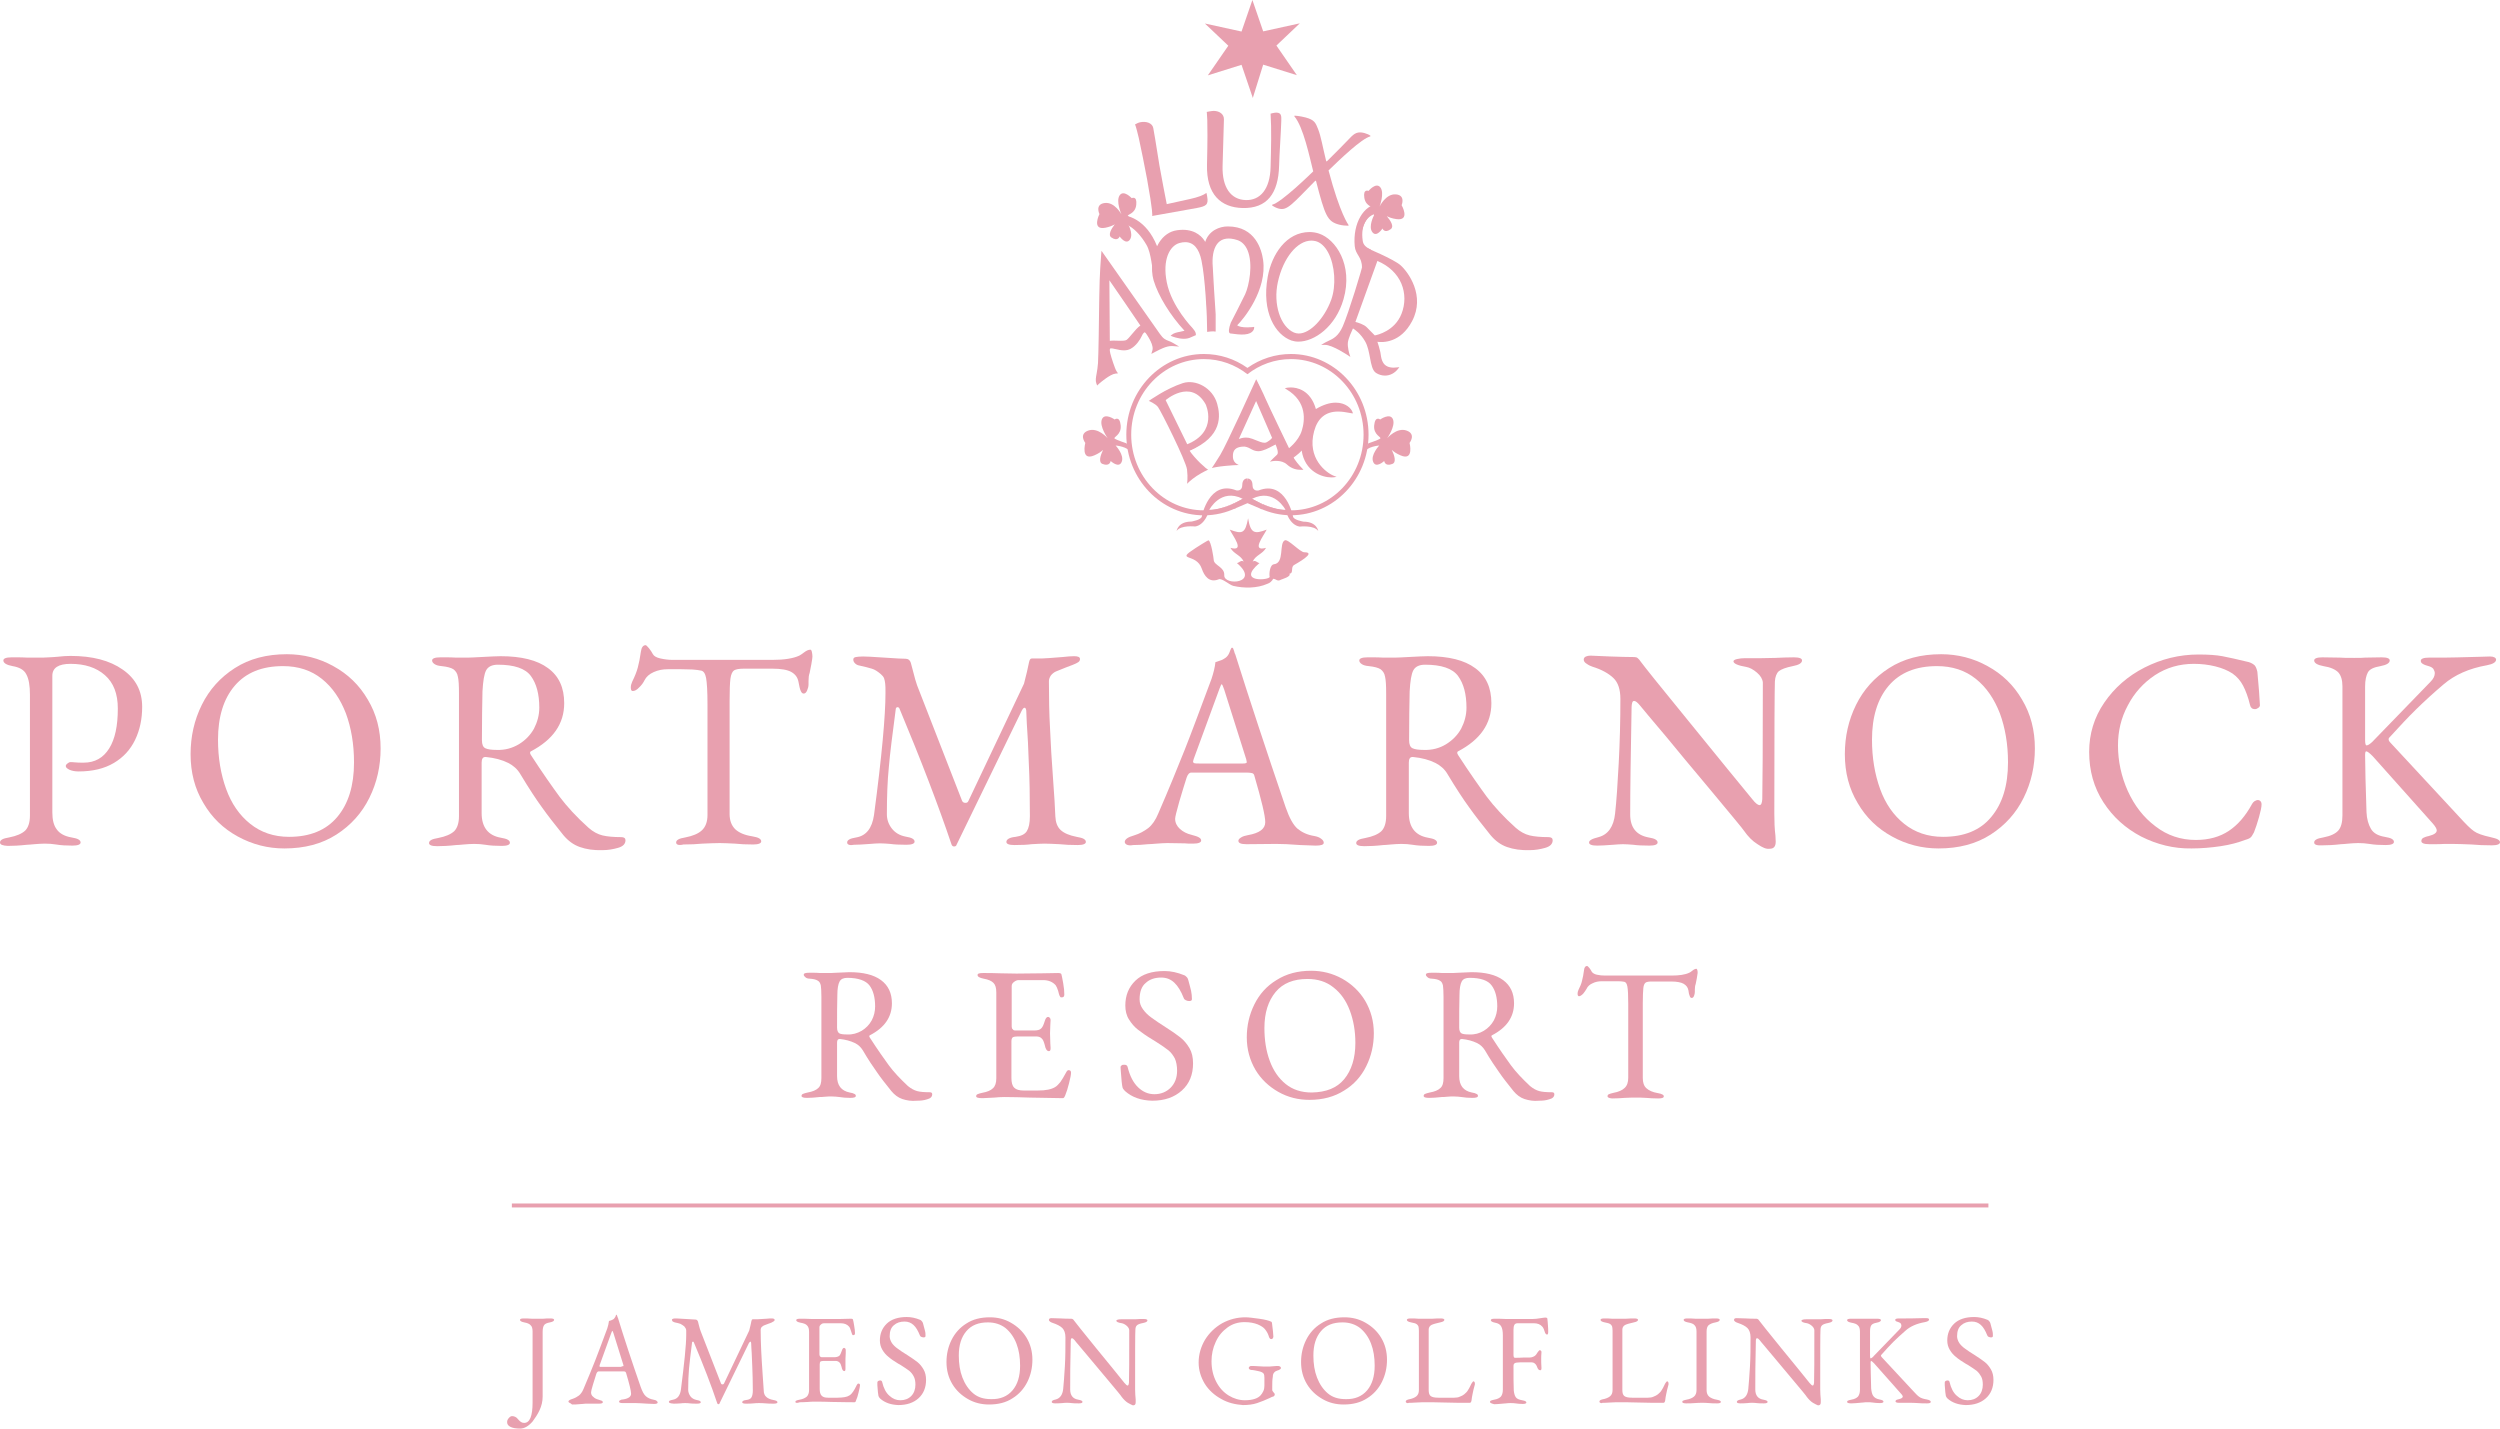 <svg width="217" height="124" viewBox="0 0 217 124" fill="none" xmlns="http://www.w3.org/2000/svg">
<path d="M44.309 123.853C44.114 123.754 44.017 123.631 44.017 123.435C44.017 123.312 44.066 123.189 44.163 123.091C44.26 122.968 44.357 122.919 44.454 122.919C44.649 122.919 44.843 123.017 44.964 123.189C45.062 123.312 45.159 123.386 45.232 123.435C45.304 123.484 45.402 123.508 45.499 123.508C45.985 123.508 46.228 122.919 46.228 121.739V115.571C46.228 115.325 46.179 115.128 46.057 115.03C45.96 114.907 45.766 114.833 45.499 114.784C45.256 114.735 45.134 114.661 45.134 114.563C45.134 114.489 45.232 114.44 45.45 114.44C45.645 114.44 45.888 114.44 46.155 114.465H47.151C47.345 114.44 47.564 114.44 47.782 114.44C48.001 114.44 48.098 114.489 48.098 114.563C48.098 114.661 47.977 114.735 47.734 114.784C47.467 114.833 47.296 114.907 47.224 115.03C47.151 115.128 47.102 115.325 47.102 115.595V121.223C47.102 121.641 47.005 122.034 46.835 122.403C46.665 122.771 46.446 123.091 46.228 123.386C45.888 123.779 45.523 124 45.159 124C44.77 124 44.503 123.951 44.309 123.853Z" fill="#E8A0AF"/>
<path d="M49.434 121.764C49.386 121.739 49.337 121.69 49.337 121.665C49.337 121.567 49.458 121.493 49.701 121.42C49.92 121.346 50.09 121.248 50.26 121.125C50.406 121.002 50.552 120.805 50.649 120.559C51.037 119.65 51.377 118.815 51.669 118.077C51.961 117.34 52.301 116.406 52.714 115.3C52.786 115.079 52.835 114.858 52.859 114.661C52.884 114.661 52.932 114.637 53.029 114.612C53.102 114.588 53.199 114.539 53.272 114.489C53.321 114.44 53.369 114.366 53.418 114.293C53.442 114.194 53.467 114.145 53.491 114.121H53.515C53.515 114.121 53.539 114.121 53.539 114.145C53.564 114.194 53.564 114.219 53.588 114.268C53.588 114.317 53.612 114.342 53.637 114.391C54.171 116.136 54.827 118.126 55.604 120.363C55.75 120.781 55.896 121.051 56.066 121.198C56.236 121.346 56.455 121.444 56.722 121.493C56.843 121.518 56.94 121.542 56.989 121.592C57.062 121.641 57.086 121.69 57.086 121.739C57.086 121.813 56.989 121.862 56.77 121.862L56.163 121.837C55.75 121.813 55.434 121.788 55.216 121.788H54.05C53.831 121.788 53.734 121.739 53.734 121.665C53.734 121.616 53.758 121.567 53.831 121.542C53.904 121.493 53.977 121.469 54.098 121.469C54.56 121.395 54.778 121.223 54.778 120.977C54.778 120.731 54.633 120.142 54.341 119.159C54.317 119.11 54.292 119.085 54.268 119.06C54.22 119.036 54.147 119.036 54.05 119.036H51.961C51.888 119.036 51.815 119.11 51.766 119.232C51.693 119.478 51.596 119.773 51.475 120.166C51.353 120.559 51.305 120.781 51.305 120.854C51.305 121.002 51.353 121.149 51.499 121.248C51.62 121.37 51.766 121.444 51.961 121.493C52.082 121.542 52.179 121.567 52.252 121.592C52.301 121.616 52.325 121.665 52.325 121.715C52.325 121.788 52.228 121.837 52.009 121.837C51.888 121.837 51.766 121.837 51.669 121.837H50.989C50.867 121.837 50.722 121.837 50.576 121.862C50.43 121.862 50.309 121.887 50.236 121.887C50.041 121.911 49.847 121.911 49.653 121.911C49.556 121.813 49.483 121.788 49.434 121.764ZM53.952 118.593C54.001 118.593 54.025 118.593 54.074 118.593C54.098 118.593 54.123 118.569 54.123 118.544L54.098 118.446L53.248 115.718C53.199 115.595 53.175 115.521 53.151 115.521C53.127 115.521 53.102 115.595 53.054 115.718L52.058 118.471L52.033 118.569C52.033 118.618 52.058 118.618 52.082 118.643C52.106 118.643 52.179 118.643 52.276 118.643H53.952V118.593Z" fill="#E8A0AF"/>
<path d="M58.058 121.69C58.058 121.641 58.082 121.592 58.155 121.567C58.203 121.542 58.301 121.518 58.422 121.493C58.811 121.42 59.029 121.125 59.102 120.633C59.394 118.348 59.564 116.75 59.564 115.866C59.564 115.694 59.564 115.571 59.564 115.497C59.564 115.423 59.54 115.349 59.515 115.3C59.491 115.251 59.442 115.202 59.394 115.128C59.272 115.03 59.151 114.956 59.054 114.907C58.932 114.858 58.786 114.833 58.568 114.784C58.495 114.76 58.446 114.735 58.398 114.711C58.349 114.661 58.325 114.612 58.325 114.563C58.325 114.514 58.349 114.489 58.422 114.465C58.495 114.44 58.568 114.44 58.714 114.44C58.811 114.44 59.078 114.465 59.54 114.489C60.001 114.514 60.268 114.538 60.365 114.538C60.463 114.538 60.535 114.588 60.584 114.711L60.657 115.005C60.73 115.276 60.779 115.472 60.827 115.571L62.576 120.068C62.6 120.142 62.649 120.166 62.722 120.166C62.77 120.166 62.819 120.142 62.843 120.093L65.03 115.497C65.127 115.153 65.175 114.883 65.224 114.661C65.248 114.563 65.272 114.514 65.345 114.514H65.734C65.856 114.514 66.098 114.489 66.536 114.465C66.73 114.44 66.876 114.44 66.997 114.44C67.143 114.44 67.24 114.489 67.24 114.563C67.24 114.612 67.216 114.661 67.167 114.686C67.119 114.711 67.046 114.76 66.949 114.809C66.876 114.833 66.803 114.858 66.681 114.907C66.56 114.956 66.439 115.005 66.293 115.055C66.22 115.104 66.147 115.153 66.098 115.202C66.05 115.276 66.025 115.349 66.025 115.423C66.025 116.087 66.05 116.701 66.074 117.266C66.098 117.832 66.147 118.52 66.196 119.282C66.244 119.896 66.268 120.363 66.293 120.707C66.293 120.928 66.366 121.125 66.511 121.248C66.633 121.37 66.851 121.469 67.119 121.518C67.24 121.542 67.337 121.567 67.386 121.592C67.434 121.616 67.483 121.665 67.483 121.715C67.483 121.788 67.386 121.837 67.167 121.837C66.9 121.837 66.657 121.837 66.463 121.813C66.22 121.788 66.025 121.788 65.88 121.788C65.758 121.788 65.588 121.788 65.394 121.813C65.224 121.837 65.005 121.837 64.738 121.837C64.519 121.837 64.422 121.788 64.422 121.715C64.422 121.616 64.544 121.542 64.787 121.518C65.005 121.493 65.151 121.42 65.224 121.297C65.297 121.174 65.345 120.977 65.345 120.707C65.345 119.945 65.321 119.232 65.297 118.593C65.272 117.954 65.248 117.561 65.248 117.438C65.224 117.242 65.224 116.971 65.2 116.578C65.2 116.505 65.175 116.455 65.127 116.455C65.102 116.455 65.054 116.505 65.005 116.578L62.455 121.813C62.455 121.862 62.406 121.887 62.357 121.887C62.309 121.887 62.285 121.862 62.26 121.813C61.75 120.289 61.07 118.52 60.22 116.505C60.196 116.455 60.171 116.455 60.147 116.455C60.098 116.455 60.098 116.48 60.074 116.505C59.953 117.488 59.855 118.249 59.807 118.79C59.758 119.331 59.734 119.945 59.734 120.633C59.734 120.83 59.807 121.026 59.928 121.198C60.05 121.37 60.244 121.469 60.463 121.518C60.584 121.542 60.681 121.567 60.73 121.592C60.779 121.616 60.827 121.665 60.827 121.715C60.827 121.788 60.73 121.837 60.511 121.837C60.244 121.837 60.025 121.837 59.88 121.813C59.734 121.788 59.588 121.788 59.467 121.788C59.345 121.788 59.224 121.788 59.078 121.813C58.786 121.837 58.592 121.837 58.471 121.837C58.155 121.813 58.058 121.764 58.058 121.69Z" fill="#E8A0AF"/>
<path d="M69.038 121.69C69.038 121.641 69.062 121.592 69.135 121.567C69.183 121.542 69.281 121.518 69.402 121.493C69.694 121.444 69.888 121.346 70.034 121.223C70.155 121.1 70.228 120.904 70.228 120.658V115.62C70.228 115.349 70.18 115.177 70.058 115.055C69.961 114.932 69.766 114.858 69.475 114.809C69.232 114.76 69.111 114.686 69.111 114.588C69.111 114.514 69.208 114.465 69.426 114.465C69.718 114.465 70.034 114.465 70.447 114.489H72.9L73.847 114.465C73.969 114.465 74.042 114.489 74.042 114.563C74.066 114.612 74.091 114.784 74.139 115.055C74.188 115.325 74.212 115.546 74.212 115.718C74.212 115.841 74.163 115.89 74.066 115.89C74.018 115.89 73.993 115.89 73.993 115.866C73.969 115.841 73.969 115.816 73.945 115.767C73.92 115.718 73.896 115.644 73.847 115.472C73.799 115.3 73.75 115.202 73.702 115.153C73.532 114.956 73.289 114.858 72.973 114.858H71.516C71.443 114.858 71.346 114.883 71.273 114.956C71.175 115.03 71.127 115.104 71.127 115.202V117.561C71.127 117.635 71.151 117.684 71.175 117.733C71.224 117.782 71.273 117.807 71.321 117.807H72.414C72.609 117.807 72.754 117.758 72.852 117.684C72.924 117.61 72.997 117.463 73.07 117.242C73.119 117.07 73.192 116.996 73.264 116.996C73.289 116.996 73.337 117.021 73.362 117.045C73.386 117.07 73.41 117.119 73.41 117.168V117.463L73.386 117.954V118.815C73.386 118.937 73.362 119.011 73.289 119.011C73.167 119.011 73.094 118.888 73.046 118.643C72.997 118.471 72.949 118.323 72.852 118.249C72.779 118.176 72.657 118.127 72.536 118.127H71.516C71.37 118.127 71.273 118.151 71.224 118.176C71.175 118.225 71.151 118.299 71.151 118.421V120.559C71.151 120.83 71.2 121.026 71.321 121.149C71.443 121.272 71.613 121.321 71.88 121.321H72.706C72.949 121.321 73.143 121.297 73.313 121.272C73.483 121.248 73.605 121.198 73.726 121.125C73.847 121.051 73.945 120.953 74.042 120.805C74.139 120.682 74.236 120.486 74.358 120.24C74.406 120.142 74.455 120.093 74.503 120.093C74.601 120.093 74.649 120.142 74.649 120.24C74.649 120.338 74.601 120.535 74.528 120.854C74.455 121.174 74.382 121.395 74.309 121.542C74.309 121.567 74.285 121.592 74.285 121.616C74.26 121.665 74.26 121.69 74.236 121.69C74.212 121.714 74.188 121.715 74.163 121.715C74.018 121.715 73.362 121.714 72.22 121.69C71.71 121.665 71.2 121.665 70.714 121.665C70.495 121.665 70.325 121.665 70.131 121.69C69.766 121.714 69.524 121.715 69.426 121.715C69.159 121.813 69.038 121.764 69.038 121.69Z" fill="#E8A0AF"/>
<path d="M76.398 121.395C76.325 121.321 76.277 121.248 76.252 121.174C76.228 121.051 76.18 120.731 76.155 120.24V119.994C76.155 119.945 76.18 119.896 76.228 119.871C76.277 119.847 76.325 119.822 76.398 119.822C76.495 119.822 76.544 119.871 76.568 119.945C76.69 120.486 76.908 120.904 77.2 121.149C77.491 121.42 77.807 121.542 78.147 121.542C78.536 121.542 78.852 121.42 79.095 121.174C79.338 120.928 79.459 120.584 79.459 120.191C79.459 119.896 79.41 119.65 79.313 119.478C79.216 119.282 79.095 119.134 78.925 118.987C78.754 118.864 78.512 118.692 78.196 118.495L77.977 118.372C77.613 118.151 77.321 117.954 77.127 117.782C76.908 117.61 76.738 117.414 76.593 117.168C76.447 116.922 76.374 116.652 76.374 116.357C76.374 115.767 76.568 115.276 76.981 114.883C77.37 114.514 77.953 114.317 78.706 114.317C79.07 114.317 79.459 114.391 79.872 114.563C79.921 114.588 79.969 114.612 80.018 114.686C80.066 114.735 80.091 114.784 80.115 114.858C80.188 115.128 80.236 115.325 80.285 115.497C80.334 115.669 80.334 115.816 80.334 115.964C80.334 116.038 80.285 116.087 80.163 116.087C80.091 116.087 80.042 116.062 79.969 116.038C79.896 116.013 79.872 115.964 79.848 115.915C79.678 115.497 79.508 115.202 79.289 115.005C79.07 114.809 78.827 114.711 78.512 114.711C78.147 114.711 77.831 114.809 77.588 115.03C77.346 115.227 77.224 115.546 77.224 115.988C77.224 116.185 77.297 116.382 77.418 116.578C77.54 116.75 77.71 116.922 77.929 117.07C78.123 117.217 78.414 117.414 78.779 117.635C79.119 117.856 79.41 118.053 79.629 118.225C79.848 118.397 80.018 118.618 80.163 118.864C80.309 119.11 80.382 119.429 80.382 119.773C80.382 120.437 80.163 120.977 79.726 121.37C79.289 121.764 78.706 121.96 77.977 121.96C77.346 121.936 76.811 121.764 76.398 121.395Z" fill="#E8A0AF"/>
<path d="M84.026 121.444C83.467 121.125 83.006 120.707 82.665 120.142C82.325 119.576 82.155 118.937 82.155 118.225C82.155 117.537 82.301 116.898 82.593 116.308C82.884 115.718 83.321 115.227 83.88 114.883C84.439 114.514 85.119 114.342 85.921 114.342C86.576 114.342 87.184 114.489 87.743 114.809C88.301 115.128 88.763 115.546 89.103 116.111C89.443 116.677 89.613 117.316 89.613 118.028C89.613 118.716 89.467 119.355 89.176 119.945C88.884 120.535 88.447 121.026 87.888 121.37C87.33 121.739 86.649 121.911 85.848 121.911C85.192 121.911 84.585 121.764 84.026 121.444ZM87.888 120.682C88.326 120.166 88.544 119.454 88.544 118.544C88.544 117.832 88.447 117.193 88.228 116.627C88.01 116.062 87.694 115.62 87.281 115.276C86.868 114.956 86.358 114.784 85.751 114.784C84.925 114.784 84.317 115.03 83.88 115.546C83.443 116.062 83.224 116.75 83.224 117.66C83.224 118.372 83.321 119.011 83.54 119.576C83.759 120.142 84.074 120.609 84.487 120.953C84.9 121.297 85.41 121.444 86.018 121.444C86.819 121.469 87.451 121.198 87.888 120.682Z" fill="#E8A0AF"/>
<path d="M97.897 121.764C97.702 121.641 97.532 121.469 97.362 121.248C97.314 121.149 96.876 120.633 96.075 119.675C95.273 118.716 94.69 118.028 94.326 117.586C93.743 116.873 93.378 116.48 93.281 116.332C93.184 116.21 93.111 116.16 93.038 116.16C92.99 116.16 92.965 116.185 92.965 116.234C92.941 116.283 92.941 116.333 92.941 116.406C92.892 118.249 92.892 119.65 92.892 120.609C92.892 121.125 93.135 121.42 93.597 121.493C93.718 121.518 93.816 121.542 93.864 121.567C93.913 121.592 93.961 121.641 93.961 121.69C93.961 121.764 93.864 121.813 93.645 121.813C93.378 121.813 93.16 121.813 93.014 121.788C92.868 121.764 92.722 121.764 92.601 121.764C92.48 121.764 92.358 121.764 92.212 121.788C91.921 121.813 91.726 121.813 91.605 121.813C91.386 121.813 91.289 121.764 91.289 121.69C91.289 121.641 91.314 121.616 91.362 121.567C91.411 121.542 91.508 121.493 91.653 121.469C92.018 121.37 92.237 121.051 92.285 120.559C92.334 120.068 92.382 119.429 92.431 118.593C92.48 117.758 92.48 116.922 92.48 116.087C92.48 115.718 92.382 115.448 92.212 115.276C92.042 115.104 91.751 114.956 91.386 114.833C91.314 114.809 91.241 114.784 91.168 114.735C91.095 114.686 91.046 114.637 91.046 114.563C91.046 114.514 91.07 114.465 91.119 114.44C91.168 114.416 91.241 114.416 91.289 114.416L92.067 114.44C92.431 114.465 92.722 114.465 92.99 114.465C93.038 114.465 93.087 114.489 93.135 114.514C93.16 114.538 93.208 114.588 93.257 114.661C93.354 114.784 93.961 115.571 95.127 116.996C96.293 118.421 97.119 119.429 97.605 120.043C97.727 120.191 97.824 120.265 97.872 120.265C97.945 120.265 97.969 120.191 97.994 120.019C98.018 119.454 98.018 117.93 98.018 115.472C98.018 115.349 97.945 115.202 97.799 115.079C97.654 114.956 97.508 114.883 97.386 114.858C97.046 114.809 96.901 114.735 96.901 114.637C96.901 114.588 96.949 114.563 97.046 114.538C97.144 114.514 97.241 114.514 97.362 114.514H98.552C98.795 114.489 99.038 114.489 99.281 114.489C99.5 114.489 99.597 114.539 99.597 114.612C99.597 114.711 99.475 114.784 99.233 114.833C98.965 114.883 98.771 114.956 98.698 115.03C98.601 115.104 98.552 115.251 98.552 115.423C98.528 115.694 98.528 117.414 98.528 120.609C98.528 120.904 98.552 121.198 98.577 121.469V121.715C98.577 121.911 98.504 121.985 98.334 121.985C98.237 121.936 98.091 121.887 97.897 121.764Z" fill="#E8A0AF"/>
<path d="M105.986 121.42C105.403 121.1 104.917 120.658 104.577 120.117C104.237 119.552 104.042 118.937 104.042 118.274C104.042 117.561 104.237 116.898 104.601 116.283C104.966 115.694 105.476 115.202 106.083 114.858C106.715 114.514 107.395 114.342 108.099 114.342C108.366 114.342 108.755 114.391 109.289 114.465C109.824 114.538 110.164 114.637 110.31 114.711C110.358 114.735 110.383 114.735 110.383 114.76C110.383 114.784 110.407 114.809 110.407 114.833C110.48 115.423 110.528 115.816 110.528 116.013C110.528 116.062 110.504 116.136 110.48 116.16C110.456 116.21 110.407 116.234 110.358 116.234C110.285 116.234 110.237 116.21 110.213 116.16C110.164 116.111 110.14 116.038 110.115 115.939C110.043 115.718 109.921 115.522 109.775 115.349C109.678 115.227 109.46 115.079 109.168 114.956C108.852 114.833 108.488 114.76 108.026 114.76C107.468 114.76 106.982 114.907 106.545 115.227C106.107 115.546 105.767 115.939 105.524 116.48C105.281 116.996 105.16 117.561 105.16 118.151C105.16 118.839 105.306 119.429 105.573 119.945C105.84 120.461 106.204 120.854 106.642 121.125C107.079 121.395 107.565 121.542 108.051 121.542C108.415 121.542 108.706 121.493 108.925 121.42C109.144 121.346 109.289 121.248 109.411 121.125C109.508 121.026 109.581 120.904 109.654 120.756C109.727 120.609 109.751 120.437 109.751 120.265C109.751 120.142 109.751 120.019 109.751 119.945V119.601C109.751 119.429 109.727 119.306 109.702 119.257C109.63 119.134 109.46 119.06 109.217 119.011C108.974 118.962 108.779 118.913 108.609 118.913C108.561 118.913 108.536 118.888 108.464 118.864C108.415 118.815 108.391 118.79 108.391 118.741C108.391 118.692 108.415 118.643 108.464 118.618C108.512 118.569 108.561 118.569 108.609 118.569C108.779 118.569 108.998 118.569 109.265 118.593C109.557 118.618 109.8 118.618 109.994 118.618C110.115 118.618 110.285 118.618 110.48 118.593C110.674 118.569 110.844 118.569 110.966 118.569C111.014 118.569 111.063 118.593 111.111 118.618C111.16 118.643 111.184 118.692 111.184 118.741C111.184 118.79 111.16 118.839 111.087 118.864C111.039 118.913 110.99 118.937 110.941 118.937C110.796 118.987 110.674 119.036 110.601 119.134C110.528 119.208 110.48 119.331 110.48 119.503C110.431 119.773 110.431 120.043 110.431 120.338V120.633C110.431 120.682 110.431 120.707 110.456 120.731C110.48 120.756 110.48 120.781 110.504 120.805C110.528 120.83 110.553 120.854 110.577 120.904C110.626 120.953 110.65 120.977 110.65 121.002C110.65 121.125 110.601 121.198 110.504 121.223C110.456 121.223 110.358 121.272 110.213 121.346C109.848 121.518 109.484 121.665 109.119 121.788C108.755 121.911 108.342 121.96 107.881 121.96C107.225 121.911 106.569 121.764 105.986 121.42Z" fill="#E8A0AF"/>
<path d="M114.804 121.444C114.245 121.125 113.784 120.707 113.443 120.142C113.103 119.576 112.933 118.937 112.933 118.225C112.933 117.537 113.079 116.898 113.371 116.308C113.662 115.718 114.099 115.227 114.658 114.883C115.217 114.514 115.897 114.342 116.699 114.342C117.354 114.342 117.962 114.489 118.52 114.809C119.079 115.128 119.541 115.546 119.881 116.111C120.221 116.677 120.391 117.316 120.391 118.028C120.391 118.716 120.245 119.355 119.954 119.945C119.662 120.535 119.225 121.026 118.666 121.37C118.107 121.739 117.427 121.911 116.626 121.911C115.97 121.911 115.362 121.764 114.804 121.444ZM118.666 120.682C119.103 120.166 119.322 119.454 119.322 118.544C119.322 117.832 119.225 117.193 119.006 116.627C118.788 116.062 118.472 115.62 118.059 115.276C117.646 114.956 117.136 114.784 116.528 114.784C115.703 114.784 115.095 115.03 114.658 115.546C114.221 116.062 114.002 116.75 114.002 117.66C114.002 118.372 114.099 119.011 114.318 119.576C114.537 120.142 114.852 120.609 115.265 120.953C115.678 121.297 116.188 121.444 116.796 121.444C117.597 121.469 118.229 121.198 118.666 120.682Z" fill="#E8A0AF"/>
<path d="M122.091 121.764C122.043 121.739 122.018 121.714 122.018 121.665C122.018 121.567 122.091 121.518 122.261 121.469C122.553 121.42 122.796 121.321 122.942 121.198C123.087 121.076 123.16 120.904 123.16 120.658V115.497C123.16 115.325 123.136 115.177 123.112 115.104C123.063 115.03 123.014 114.956 122.917 114.907C122.844 114.858 122.699 114.833 122.48 114.784C122.237 114.735 122.116 114.661 122.116 114.563C122.116 114.489 122.213 114.44 122.431 114.44C122.65 114.44 122.893 114.44 123.112 114.465H124.326C124.618 114.44 124.861 114.44 125.055 114.44C125.274 114.44 125.371 114.489 125.371 114.563C125.371 114.661 125.249 114.735 125.006 114.784C124.666 114.858 124.399 114.932 124.253 115.005C124.108 115.079 124.01 115.227 124.01 115.399V120.658C124.01 120.904 124.059 121.076 124.18 121.174C124.302 121.272 124.521 121.321 124.861 121.321H126.221C126.415 121.321 126.585 121.297 126.731 121.223C126.877 121.174 126.998 121.1 127.095 121.026C127.241 120.904 127.363 120.781 127.411 120.682C127.484 120.584 127.557 120.437 127.654 120.24C127.679 120.166 127.727 120.093 127.776 120.019C127.824 119.945 127.873 119.896 127.897 119.896C127.921 119.896 127.97 119.92 127.994 119.97C128.019 120.019 128.019 120.068 128.019 120.117V120.166C127.921 120.535 127.849 120.805 127.824 120.977C127.776 121.174 127.751 121.37 127.727 121.567C127.703 121.69 127.654 121.764 127.581 121.764C126.804 121.764 126.075 121.764 125.395 121.739C124.642 121.715 124.108 121.715 123.792 121.715C123.573 121.715 123.282 121.715 122.942 121.739C122.601 121.764 122.383 121.764 122.286 121.764C122.213 121.813 122.14 121.788 122.091 121.764Z" fill="#E8A0AF"/>
<path d="M129.33 121.69C129.33 121.641 129.355 121.592 129.428 121.567C129.476 121.542 129.573 121.518 129.695 121.493C129.986 121.444 130.156 121.346 130.278 121.223C130.375 121.1 130.448 120.904 130.448 120.633V115.915C130.448 115.546 130.399 115.3 130.302 115.128C130.205 114.956 130.035 114.858 129.768 114.809C129.525 114.76 129.403 114.686 129.403 114.588C129.403 114.514 129.5 114.465 129.719 114.465C129.986 114.465 130.326 114.465 130.715 114.489H133.023C133.217 114.489 133.46 114.465 133.727 114.416C133.922 114.391 134.043 114.366 134.116 114.366C134.237 114.366 134.31 114.391 134.31 114.465C134.334 114.588 134.335 114.76 134.359 115.005C134.383 115.251 134.383 115.448 134.383 115.595C134.383 115.743 134.359 115.841 134.286 115.841C134.237 115.841 134.213 115.816 134.189 115.792C134.164 115.767 134.14 115.743 134.116 115.694C134.043 115.448 133.97 115.251 133.873 115.153C133.703 114.956 133.46 114.858 133.144 114.858H131.735C131.59 114.858 131.492 114.907 131.444 115.005C131.395 115.104 131.371 115.227 131.371 115.423C131.371 115.62 131.371 115.988 131.371 116.554C131.371 117.094 131.371 117.438 131.371 117.61C131.371 117.782 131.419 117.856 131.492 117.856C131.687 117.856 131.954 117.856 132.294 117.832H132.78C132.926 117.832 133.071 117.782 133.193 117.709C133.314 117.635 133.387 117.512 133.46 117.389C133.484 117.365 133.509 117.316 133.557 117.266C133.606 117.217 133.63 117.193 133.654 117.193C133.679 117.193 133.727 117.217 133.751 117.242C133.8 117.291 133.8 117.316 133.8 117.365C133.776 117.61 133.776 117.832 133.776 117.979C133.776 118.151 133.776 118.421 133.8 118.741C133.8 118.864 133.776 118.937 133.703 118.937C133.63 118.937 133.581 118.913 133.533 118.864C133.484 118.815 133.46 118.741 133.436 118.692C133.387 118.544 133.314 118.421 133.217 118.348C133.12 118.274 133.023 118.249 132.926 118.249H132.367C132.051 118.249 131.808 118.249 131.638 118.274C131.468 118.299 131.371 118.372 131.371 118.544C131.371 119.478 131.371 120.191 131.395 120.682C131.419 120.928 131.468 121.125 131.565 121.272C131.662 121.42 131.857 121.493 132.124 121.542C132.245 121.567 132.343 121.592 132.391 121.616C132.44 121.641 132.488 121.69 132.488 121.739C132.488 121.813 132.391 121.862 132.173 121.862C131.93 121.862 131.711 121.837 131.541 121.813C131.419 121.788 131.249 121.788 131.104 121.788C130.982 121.788 130.861 121.788 130.715 121.813C130.594 121.813 130.496 121.837 130.423 121.837C130.132 121.862 129.889 121.887 129.695 121.887C129.428 121.813 129.33 121.764 129.33 121.69Z" fill="#E8A0AF"/>
<path d="M138.901 121.764C138.853 121.739 138.829 121.714 138.829 121.665C138.829 121.567 138.901 121.518 139.071 121.469C139.363 121.42 139.606 121.321 139.752 121.198C139.897 121.076 139.97 120.904 139.97 120.658V115.497C139.97 115.325 139.946 115.177 139.922 115.104C139.873 115.03 139.824 114.956 139.727 114.907C139.654 114.858 139.509 114.833 139.29 114.784C139.047 114.735 138.926 114.661 138.926 114.563C138.926 114.489 139.023 114.44 139.241 114.44C139.46 114.44 139.703 114.44 139.922 114.465H141.136C141.428 114.44 141.671 114.44 141.865 114.44C142.084 114.44 142.181 114.489 142.181 114.563C142.181 114.661 142.059 114.735 141.816 114.784C141.476 114.858 141.209 114.932 141.063 115.005C140.918 115.079 140.82 115.227 140.82 115.399V120.658C140.82 120.904 140.869 121.076 140.99 121.174C141.112 121.272 141.331 121.321 141.671 121.321H143.031C143.225 121.321 143.395 121.297 143.541 121.223C143.687 121.174 143.808 121.1 143.906 121.026C144.051 120.904 144.173 120.781 144.221 120.682C144.294 120.584 144.367 120.437 144.464 120.24C144.489 120.166 144.537 120.093 144.586 120.019C144.634 119.945 144.683 119.896 144.707 119.896C144.731 119.896 144.78 119.92 144.804 119.97C144.829 120.019 144.829 120.068 144.829 120.117V120.166C144.731 120.535 144.659 120.805 144.634 120.977C144.586 121.174 144.561 121.37 144.537 121.567C144.513 121.69 144.464 121.764 144.391 121.764C143.614 121.764 142.885 121.764 142.205 121.739C141.452 121.715 140.918 121.715 140.602 121.715C140.383 121.715 140.092 121.715 139.752 121.739C139.412 121.764 139.193 121.764 139.096 121.764C139.047 121.813 138.974 121.788 138.901 121.764Z" fill="#E8A0AF"/>
<path d="M146.019 121.69C146.019 121.641 146.043 121.592 146.116 121.567C146.165 121.542 146.262 121.518 146.383 121.493C146.675 121.444 146.893 121.346 147.039 121.223C147.185 121.1 147.258 120.904 147.258 120.658V115.595C147.258 115.325 147.209 115.153 147.088 115.03C146.991 114.907 146.796 114.833 146.505 114.784C146.262 114.735 146.14 114.661 146.14 114.563C146.14 114.489 146.238 114.44 146.456 114.44C146.651 114.44 146.893 114.44 147.161 114.465H148.278C148.521 114.44 148.74 114.44 148.958 114.44C149.177 114.44 149.274 114.489 149.274 114.563C149.274 114.661 149.153 114.735 148.91 114.784C148.618 114.833 148.424 114.932 148.302 115.03C148.181 115.153 148.132 115.325 148.132 115.595V120.658C148.132 120.904 148.205 121.1 148.351 121.223C148.497 121.346 148.715 121.444 149.007 121.493C149.128 121.518 149.225 121.542 149.274 121.567C149.323 121.592 149.371 121.641 149.371 121.69C149.371 121.764 149.274 121.813 149.055 121.813C148.788 121.813 148.545 121.813 148.351 121.788C148.108 121.764 147.914 121.764 147.768 121.764C147.574 121.764 147.355 121.764 147.088 121.788C146.869 121.813 146.626 121.813 146.359 121.813C146.14 121.813 146.019 121.764 146.019 121.69Z" fill="#E8A0AF"/>
<path d="M157.363 121.764C157.169 121.641 156.999 121.469 156.829 121.248C156.78 121.149 156.343 120.633 155.541 119.675C154.74 118.716 154.157 118.028 153.792 117.586C153.209 116.873 152.845 116.48 152.748 116.332C152.651 116.21 152.578 116.16 152.505 116.16C152.456 116.16 152.432 116.185 152.432 116.234C152.408 116.283 152.408 116.333 152.408 116.406C152.359 118.249 152.359 119.65 152.359 120.609C152.359 121.125 152.602 121.42 153.064 121.493C153.185 121.518 153.282 121.542 153.331 121.567C153.379 121.592 153.428 121.641 153.428 121.69C153.428 121.764 153.331 121.813 153.112 121.813C152.845 121.813 152.626 121.813 152.481 121.788C152.335 121.764 152.189 121.764 152.068 121.764C151.946 121.764 151.825 121.764 151.679 121.788C151.387 121.813 151.193 121.813 151.072 121.813C150.853 121.813 150.756 121.764 150.756 121.69C150.756 121.641 150.78 121.616 150.829 121.567C150.877 121.542 150.974 121.493 151.12 121.469C151.485 121.37 151.703 121.051 151.752 120.559C151.8 120.068 151.849 119.429 151.898 118.593C151.946 117.758 151.946 116.922 151.946 116.087C151.946 115.718 151.849 115.448 151.679 115.276C151.509 115.104 151.217 114.956 150.853 114.833C150.78 114.809 150.707 114.784 150.634 114.735C150.562 114.686 150.513 114.637 150.513 114.563C150.513 114.514 150.537 114.465 150.586 114.44C150.634 114.416 150.707 114.416 150.756 114.416L151.533 114.44C151.898 114.465 152.189 114.465 152.456 114.465C152.505 114.465 152.553 114.489 152.602 114.514C152.626 114.538 152.675 114.588 152.724 114.661C152.821 114.784 153.428 115.571 154.594 116.996C155.76 118.421 156.586 119.429 157.072 120.043C157.193 120.191 157.29 120.265 157.339 120.265C157.412 120.265 157.436 120.191 157.46 120.019C157.485 119.454 157.485 117.93 157.485 115.472C157.485 115.349 157.412 115.202 157.266 115.079C157.12 114.956 156.975 114.883 156.853 114.858C156.513 114.809 156.367 114.735 156.367 114.637C156.367 114.588 156.416 114.563 156.513 114.538C156.61 114.514 156.707 114.514 156.829 114.514H158.019C158.262 114.489 158.505 114.489 158.748 114.489C158.967 114.489 159.064 114.539 159.064 114.612C159.064 114.711 158.942 114.784 158.699 114.833C158.432 114.883 158.238 114.956 158.165 115.03C158.068 115.104 158.019 115.251 158.019 115.423C157.995 115.694 157.995 117.414 157.995 120.609C157.995 120.904 158.019 121.198 158.043 121.469V121.715C158.043 121.911 157.971 121.985 157.801 121.985C157.703 121.936 157.558 121.887 157.363 121.764Z" fill="#E8A0AF"/>
<path d="M160.327 121.69C160.327 121.641 160.351 121.592 160.424 121.567C160.473 121.542 160.57 121.518 160.691 121.493C160.983 121.444 161.153 121.346 161.274 121.223C161.371 121.1 161.444 120.904 161.444 120.633V115.595C161.444 115.349 161.396 115.153 161.274 115.055C161.177 114.932 160.983 114.858 160.691 114.809C160.448 114.76 160.327 114.686 160.327 114.588C160.327 114.514 160.424 114.465 160.643 114.465H161.323C161.444 114.465 161.614 114.465 161.882 114.465C162.076 114.465 162.222 114.465 162.319 114.465H162.95C163.169 114.465 163.266 114.514 163.266 114.588C163.266 114.686 163.145 114.76 162.902 114.809C162.635 114.858 162.489 114.932 162.416 115.055C162.343 115.177 162.319 115.349 162.319 115.595V117.684C162.319 117.832 162.343 117.905 162.367 117.905C162.416 117.905 162.44 117.881 162.513 117.832C162.562 117.782 162.635 117.733 162.659 117.684L164.869 115.399C164.991 115.276 165.04 115.177 165.04 115.055C165.04 115.005 165.015 114.932 164.991 114.883C164.942 114.833 164.894 114.809 164.845 114.784C164.724 114.735 164.627 114.711 164.578 114.686C164.529 114.661 164.505 114.612 164.505 114.563C164.505 114.489 164.602 114.44 164.821 114.44H165.428C165.598 114.44 166.06 114.44 166.837 114.416H167.202C167.274 114.416 167.323 114.416 167.372 114.44C167.42 114.465 167.444 114.489 167.444 114.538C167.444 114.637 167.323 114.711 167.08 114.76C166.376 114.883 165.817 115.128 165.404 115.497C165.015 115.841 164.651 116.16 164.335 116.48C164.019 116.799 163.679 117.168 163.29 117.61C163.266 117.635 163.266 117.635 163.266 117.66C163.266 117.709 163.29 117.758 163.339 117.807L166.011 120.682C166.278 120.977 166.473 121.174 166.594 121.248C166.716 121.346 166.934 121.42 167.226 121.469C167.347 121.493 167.444 121.518 167.517 121.567C167.566 121.592 167.59 121.641 167.59 121.69C167.59 121.764 167.493 121.813 167.274 121.813C166.983 121.813 166.716 121.813 166.473 121.788C166.181 121.764 165.938 121.764 165.744 121.764H165.428C165.331 121.764 165.137 121.764 164.845 121.764C164.627 121.764 164.529 121.714 164.529 121.641C164.529 121.592 164.554 121.542 164.602 121.518C164.651 121.493 164.724 121.469 164.845 121.444C165.04 121.395 165.161 121.321 165.161 121.223C165.161 121.174 165.112 121.076 164.991 120.953L162.659 118.323C162.537 118.2 162.44 118.127 162.416 118.127C162.392 118.127 162.367 118.176 162.367 118.274C162.367 118.741 162.392 119.478 162.416 120.51C162.44 120.781 162.489 121.002 162.586 121.149C162.683 121.297 162.853 121.42 163.12 121.469C163.242 121.493 163.339 121.518 163.388 121.542C163.436 121.567 163.485 121.616 163.485 121.665C163.485 121.739 163.388 121.788 163.169 121.788C162.926 121.788 162.708 121.764 162.537 121.739C162.416 121.715 162.246 121.715 162.1 121.715C161.979 121.715 161.857 121.715 161.712 121.739C161.59 121.739 161.493 121.764 161.42 121.764C161.129 121.788 160.886 121.813 160.691 121.813C160.448 121.813 160.327 121.764 160.327 121.69Z" fill="#E8A0AF"/>
<path d="M169.048 121.395C168.975 121.321 168.926 121.248 168.902 121.174C168.878 121.051 168.829 120.731 168.805 120.24V119.994C168.805 119.945 168.829 119.896 168.878 119.871C168.926 119.847 168.975 119.822 169.048 119.822C169.145 119.822 169.193 119.871 169.218 119.945C169.339 120.486 169.558 120.904 169.849 121.149C170.141 121.42 170.457 121.542 170.797 121.542C171.185 121.542 171.501 121.42 171.744 121.174C171.987 120.928 172.108 120.584 172.108 120.191C172.108 119.896 172.06 119.65 171.963 119.478C171.866 119.306 171.744 119.134 171.574 118.987C171.404 118.864 171.161 118.692 170.845 118.495L170.627 118.372C170.262 118.151 169.971 117.954 169.776 117.782C169.558 117.61 169.388 117.414 169.242 117.168C169.096 116.922 169.023 116.652 169.023 116.357C169.023 115.767 169.218 115.276 169.631 114.883C170.019 114.514 170.602 114.317 171.355 114.317C171.72 114.317 172.108 114.391 172.521 114.563C172.57 114.588 172.619 114.612 172.667 114.686C172.716 114.735 172.74 114.784 172.764 114.858C172.837 115.128 172.886 115.325 172.934 115.497C172.983 115.669 172.983 115.816 172.983 115.964C172.983 116.038 172.934 116.087 172.813 116.087C172.74 116.087 172.691 116.062 172.619 116.038C172.546 116.013 172.521 115.964 172.497 115.915C172.327 115.497 172.157 115.202 171.938 115.005C171.72 114.809 171.477 114.711 171.161 114.711C170.797 114.711 170.481 114.809 170.238 115.03C169.995 115.227 169.874 115.546 169.874 115.988C169.874 116.185 169.947 116.382 170.068 116.578C170.189 116.75 170.359 116.922 170.578 117.07C170.772 117.217 171.064 117.414 171.428 117.635C171.768 117.856 172.06 118.053 172.279 118.225C172.497 118.397 172.667 118.618 172.813 118.864C172.959 119.11 173.032 119.429 173.032 119.773C173.032 120.437 172.813 120.977 172.376 121.37C171.938 121.764 171.355 121.96 170.627 121.96C169.995 121.936 169.461 121.764 169.048 121.395Z" fill="#E8A0AF"/>
<path d="M78.317 95.394C77.953 95.271 77.637 95.026 77.37 94.706C76.86 94.067 76.447 93.551 76.131 93.084C75.815 92.642 75.378 92.003 74.892 91.167C74.722 90.897 74.503 90.676 74.188 90.528C73.823 90.356 73.386 90.234 72.9 90.184H72.876C72.73 90.184 72.657 90.283 72.657 90.504V93.404C72.657 94.215 73.022 94.682 73.75 94.829C73.945 94.854 74.066 94.903 74.163 94.952C74.26 95.001 74.285 95.05 74.285 95.124C74.285 95.247 74.115 95.296 73.799 95.296C73.459 95.296 73.143 95.271 72.852 95.222C72.657 95.198 72.439 95.173 72.196 95.173C72.001 95.173 71.807 95.173 71.588 95.198C71.394 95.222 71.248 95.222 71.151 95.222C70.714 95.271 70.35 95.296 70.058 95.296C69.742 95.296 69.572 95.247 69.572 95.124C69.572 95.05 69.621 94.977 69.694 94.952C69.791 94.903 69.912 94.878 70.107 94.829C70.519 94.755 70.835 94.632 71.03 94.436C71.224 94.264 71.297 93.969 71.297 93.576V86.523C71.297 86.056 71.273 85.736 71.248 85.54C71.2 85.343 71.127 85.195 70.981 85.122C70.835 85.023 70.617 84.974 70.301 84.95C70.131 84.95 69.985 84.901 69.912 84.827C69.815 84.753 69.766 84.679 69.766 84.606C69.766 84.483 69.912 84.434 70.252 84.434C70.714 84.434 71.03 84.434 71.175 84.458H71.856C72.026 84.458 72.269 84.458 72.584 84.434C73.167 84.409 73.556 84.385 73.726 84.385C74.916 84.385 75.84 84.606 76.471 85.073C77.103 85.54 77.418 86.203 77.418 87.088C77.418 88.267 76.787 89.201 75.499 89.865C75.475 89.865 75.451 89.914 75.451 89.939C75.451 89.963 75.475 90.012 75.499 90.061C76.18 91.118 76.738 91.905 77.151 92.47C77.564 93.035 78.123 93.625 78.803 94.264C79.07 94.485 79.338 94.632 79.605 94.706C79.872 94.78 80.236 94.805 80.674 94.805C80.844 94.805 80.916 94.854 80.916 94.977C80.916 95.198 80.771 95.345 80.479 95.419C80.188 95.517 79.896 95.542 79.58 95.542C79.119 95.591 78.682 95.517 78.317 95.394ZM74.795 89.472C75.159 89.25 75.451 88.956 75.669 88.562C75.864 88.194 75.961 87.776 75.961 87.358C75.961 86.572 75.791 85.957 75.475 85.54C75.159 85.122 74.503 84.876 73.556 84.876C73.216 84.876 72.997 84.974 72.876 85.195C72.754 85.417 72.681 85.81 72.681 86.4C72.657 87.162 72.657 88.095 72.657 89.201C72.657 89.447 72.73 89.619 72.852 89.693C72.973 89.766 73.216 89.791 73.532 89.791C73.993 89.816 74.406 89.693 74.795 89.472Z" fill="#E8A0AF"/>
<path d="M84.73 95.148C84.73 95.075 84.779 95.001 84.852 94.977C84.949 94.927 85.07 94.903 85.265 94.854C85.678 94.78 85.993 94.657 86.188 94.46C86.382 94.288 86.479 93.993 86.479 93.6V86.154C86.479 85.761 86.406 85.49 86.236 85.318C86.066 85.146 85.799 85.023 85.386 84.95C85.022 84.876 84.852 84.778 84.852 84.63C84.852 84.507 84.998 84.458 85.338 84.458C85.751 84.458 86.261 84.458 86.844 84.483L88.228 84.507L90.463 84.483L91.848 84.458C92.042 84.458 92.139 84.507 92.139 84.606C92.164 84.704 92.212 84.925 92.285 85.343C92.358 85.736 92.382 86.056 92.382 86.326C92.382 86.498 92.309 86.572 92.164 86.572C92.115 86.572 92.067 86.572 92.042 86.547C92.018 86.523 91.994 86.473 91.969 86.424C91.945 86.375 91.897 86.228 91.848 86.007C91.775 85.785 91.702 85.613 91.629 85.515C91.362 85.22 90.998 85.073 90.536 85.073H88.398C88.301 85.073 88.156 85.122 88.034 85.22C87.888 85.318 87.815 85.441 87.815 85.589V89.103C87.815 89.201 87.84 89.3 87.913 89.349C87.961 89.422 88.034 89.447 88.107 89.447H89.734C90.05 89.447 90.245 89.398 90.366 89.275C90.487 89.177 90.585 88.956 90.682 88.636C90.755 88.39 90.852 88.267 90.973 88.267C91.022 88.267 91.07 88.292 91.119 88.341C91.168 88.39 91.192 88.464 91.192 88.538L91.168 88.956L91.143 89.693L91.168 90.578L91.192 90.971C91.192 91.167 91.143 91.241 91.046 91.241C90.876 91.241 90.755 91.069 90.682 90.7C90.609 90.43 90.536 90.234 90.415 90.135C90.293 90.012 90.147 89.963 89.929 89.963H88.35C88.131 89.963 88.01 89.988 87.913 90.037C87.84 90.086 87.791 90.209 87.791 90.381V93.551C87.791 93.969 87.864 94.239 88.034 94.411C88.204 94.583 88.471 94.657 88.86 94.657H90.075C90.439 94.657 90.73 94.632 90.973 94.583C91.216 94.534 91.411 94.46 91.581 94.362C91.751 94.264 91.897 94.092 92.042 93.92C92.188 93.723 92.334 93.453 92.528 93.109C92.601 92.961 92.674 92.888 92.747 92.888C92.892 92.888 92.965 92.961 92.965 93.109C92.965 93.256 92.917 93.551 92.795 94.018C92.674 94.485 92.577 94.805 92.48 95.026C92.48 95.05 92.455 95.075 92.431 95.148C92.407 95.198 92.382 95.247 92.358 95.271C92.334 95.296 92.285 95.321 92.261 95.321C92.042 95.321 91.095 95.296 89.394 95.271C88.641 95.247 87.888 95.222 87.159 95.222C86.844 95.222 86.576 95.247 86.309 95.271C85.751 95.296 85.41 95.321 85.289 95.321C84.9 95.321 84.73 95.271 84.73 95.148Z" fill="#E8A0AF"/>
<path d="M97.654 94.706C97.532 94.583 97.459 94.485 97.435 94.387C97.386 94.19 97.338 93.723 97.289 93.01L97.265 92.642C97.265 92.568 97.289 92.519 97.362 92.47C97.411 92.421 97.508 92.421 97.605 92.421C97.751 92.421 97.824 92.47 97.872 92.593C98.067 93.404 98.382 93.993 98.795 94.387C99.208 94.78 99.67 94.977 100.204 94.977C100.763 94.977 101.249 94.78 101.613 94.411C101.978 94.043 102.172 93.551 102.172 92.937C102.172 92.519 102.099 92.15 101.978 91.88C101.832 91.61 101.662 91.364 101.419 91.167C101.176 90.971 100.812 90.725 100.35 90.43L100.034 90.234C99.5 89.914 99.087 89.619 98.771 89.373C98.455 89.128 98.212 88.833 97.994 88.489C97.775 88.145 97.678 87.727 97.678 87.284C97.678 86.4 97.969 85.687 98.552 85.122C99.135 84.557 99.986 84.286 101.079 84.286C101.638 84.286 102.196 84.409 102.804 84.655C102.876 84.679 102.949 84.753 103.022 84.827C103.095 84.901 103.119 84.999 103.144 85.073C103.241 85.466 103.338 85.761 103.387 86.007C103.435 86.252 103.459 86.473 103.459 86.719C103.459 86.842 103.387 86.891 103.217 86.891C103.119 86.891 103.022 86.867 102.925 86.817C102.828 86.768 102.779 86.719 102.755 86.645C102.512 86.031 102.245 85.589 101.929 85.294C101.613 84.999 101.249 84.852 100.787 84.852C100.253 84.852 99.791 84.999 99.451 85.318C99.087 85.613 98.917 86.105 98.917 86.744C98.917 87.063 99.014 87.334 99.208 87.604C99.403 87.874 99.646 88.12 99.961 88.341C100.253 88.562 100.666 88.833 101.2 89.177C101.71 89.496 102.123 89.791 102.439 90.037C102.755 90.283 103.022 90.602 103.241 90.971C103.459 91.339 103.557 91.782 103.557 92.298C103.557 93.281 103.241 94.067 102.585 94.657C101.929 95.247 101.079 95.542 100.01 95.542C99.038 95.517 98.261 95.247 97.654 94.706Z" fill="#E8A0AF"/>
<path d="M110.966 94.78C110.14 94.313 109.46 93.674 108.974 92.863C108.488 92.028 108.221 91.094 108.221 90.037C108.221 89.029 108.439 88.071 108.877 87.186C109.314 86.301 109.945 85.589 110.796 85.073C111.646 84.532 112.642 84.262 113.808 84.262C114.755 84.262 115.654 84.483 116.504 84.95C117.33 85.417 118.01 86.056 118.496 86.867C118.982 87.702 119.249 88.636 119.249 89.693C119.249 90.7 119.031 91.659 118.593 92.543C118.156 93.428 117.524 94.141 116.674 94.657C115.824 95.198 114.828 95.468 113.662 95.468C112.69 95.468 111.792 95.247 110.966 94.78ZM116.674 93.674C117.306 92.912 117.646 91.856 117.646 90.528C117.646 89.472 117.476 88.538 117.16 87.702C116.844 86.867 116.383 86.203 115.751 85.712C115.144 85.22 114.391 84.974 113.492 84.974C112.277 84.974 111.354 85.343 110.723 86.105C110.091 86.867 109.751 87.899 109.751 89.226C109.751 90.283 109.897 91.216 110.213 92.077C110.528 92.937 110.99 93.6 111.597 94.092C112.205 94.583 112.958 94.829 113.856 94.829C115.12 94.805 116.043 94.436 116.674 93.674Z" fill="#E8A0AF"/>
<path d="M132.318 95.394C131.954 95.271 131.638 95.026 131.371 94.706C130.861 94.067 130.448 93.551 130.132 93.084C129.816 92.642 129.379 92.003 128.893 91.167C128.723 90.897 128.504 90.676 128.189 90.528C127.824 90.356 127.387 90.234 126.901 90.184H126.877C126.731 90.184 126.658 90.283 126.658 90.504V93.404C126.658 94.215 127.023 94.682 127.751 94.829C127.946 94.854 128.067 94.903 128.164 94.952C128.262 95.001 128.286 95.05 128.286 95.124C128.286 95.247 128.116 95.296 127.8 95.296C127.46 95.296 127.144 95.271 126.853 95.222C126.658 95.198 126.44 95.173 126.197 95.173C126.002 95.173 125.808 95.173 125.589 95.198C125.395 95.222 125.249 95.222 125.152 95.222C124.715 95.271 124.351 95.296 124.059 95.296C123.743 95.296 123.573 95.247 123.573 95.124C123.573 95.05 123.622 94.977 123.695 94.952C123.792 94.903 123.913 94.878 124.108 94.829C124.521 94.755 124.836 94.632 125.031 94.436C125.225 94.264 125.298 93.969 125.298 93.576V86.523C125.298 86.056 125.274 85.736 125.249 85.54C125.201 85.343 125.128 85.195 124.982 85.122C124.836 85.023 124.618 84.974 124.302 84.95C124.132 84.95 123.986 84.901 123.913 84.827C123.816 84.753 123.767 84.679 123.767 84.606C123.767 84.483 123.913 84.434 124.253 84.434C124.715 84.434 125.031 84.434 125.176 84.458H125.857C126.027 84.458 126.27 84.458 126.585 84.434C127.168 84.409 127.557 84.385 127.727 84.385C128.917 84.385 129.84 84.606 130.472 85.073C131.104 85.54 131.419 86.203 131.419 87.088C131.419 88.267 130.788 89.201 129.5 89.865C129.476 89.865 129.452 89.914 129.452 89.939C129.452 89.963 129.476 90.012 129.5 90.061C130.181 91.118 130.739 91.905 131.152 92.47C131.565 93.035 132.124 93.625 132.804 94.264C133.071 94.485 133.339 94.632 133.606 94.706C133.873 94.78 134.237 94.805 134.675 94.805C134.845 94.805 134.917 94.854 134.917 94.977C134.917 95.198 134.772 95.345 134.48 95.419C134.189 95.517 133.897 95.542 133.581 95.542C133.12 95.591 132.707 95.517 132.318 95.394ZM128.796 89.472C129.16 89.25 129.452 88.956 129.67 88.562C129.865 88.194 129.962 87.776 129.962 87.358C129.962 86.572 129.792 85.957 129.476 85.54C129.16 85.097 128.504 84.876 127.557 84.876C127.217 84.876 126.998 84.974 126.877 85.195C126.755 85.417 126.683 85.81 126.683 86.4C126.658 87.162 126.658 88.095 126.658 89.201C126.658 89.447 126.731 89.619 126.853 89.693C126.974 89.766 127.217 89.791 127.533 89.791C127.994 89.816 128.432 89.693 128.796 89.472Z" fill="#E8A0AF"/>
<path d="M139.533 95.148C139.533 95.075 139.582 95.001 139.654 94.977C139.752 94.927 139.873 94.903 140.067 94.854C140.48 94.78 140.82 94.632 141.015 94.436C141.233 94.239 141.331 93.944 141.331 93.551V87.137C141.331 86.4 141.306 85.908 141.258 85.638C141.209 85.368 141.112 85.245 140.99 85.22C140.845 85.195 140.675 85.171 140.48 85.171C140.286 85.171 140.067 85.171 139.824 85.171H139.047C138.756 85.171 138.488 85.22 138.246 85.343C138.003 85.441 137.808 85.613 137.711 85.835C137.638 85.957 137.541 86.105 137.42 86.252C137.274 86.4 137.152 86.473 137.055 86.473C136.982 86.473 136.934 86.4 136.934 86.252C136.934 86.154 136.958 86.031 137.007 85.933C137.152 85.638 137.274 85.368 137.322 85.122C137.395 84.876 137.444 84.557 137.492 84.213C137.517 83.967 137.614 83.844 137.76 83.844C137.784 83.844 137.857 83.893 137.954 84.016C138.051 84.139 138.124 84.262 138.173 84.36C138.245 84.458 138.391 84.557 138.61 84.606C138.829 84.655 139.071 84.679 139.314 84.679H145.072C145.752 84.679 146.262 84.606 146.626 84.434C146.699 84.409 146.796 84.335 146.918 84.237C147.039 84.139 147.161 84.09 147.258 84.09C147.282 84.09 147.306 84.139 147.331 84.213C147.355 84.286 147.355 84.385 147.355 84.458C147.355 84.507 147.331 84.655 147.282 84.925L147.185 85.417C147.136 85.54 147.112 85.712 147.112 85.908V86.105C147.112 86.203 147.088 86.326 147.039 86.449C146.991 86.572 146.918 86.621 146.845 86.621C146.772 86.621 146.699 86.572 146.675 86.473C146.626 86.375 146.578 86.203 146.553 85.957C146.505 85.712 146.383 85.54 146.14 85.392C145.922 85.269 145.557 85.195 145.047 85.195H143.395C143.128 85.195 142.934 85.22 142.837 85.294C142.74 85.368 142.667 85.515 142.642 85.761C142.618 86.007 142.594 86.449 142.594 87.088V93.576C142.594 93.969 142.691 94.264 142.91 94.46C143.128 94.657 143.444 94.805 143.881 94.878C144.076 94.903 144.197 94.952 144.294 95.001C144.391 95.05 144.416 95.099 144.416 95.173C144.416 95.296 144.246 95.345 143.93 95.345C143.517 95.345 143.177 95.321 142.885 95.296C142.545 95.271 142.254 95.271 142.011 95.271C141.744 95.271 141.403 95.271 141.015 95.296C140.699 95.321 140.335 95.345 139.922 95.345C139.679 95.321 139.533 95.271 139.533 95.148Z" fill="#E8A0AF"/>
<path d="M172.594 104.463H44.43V104.807H172.594V104.463Z" fill="#E8A0AF"/>
<path d="M0 73.129C0 73.006 0.073 72.932 0.194 72.859C0.316 72.785 0.534 72.736 0.802 72.687C1.433 72.564 1.895 72.367 2.186 72.097C2.453 71.826 2.599 71.384 2.599 70.794V60.301C2.599 59.514 2.502 58.925 2.283 58.531C2.089 58.138 1.676 57.917 1.093 57.819C0.559 57.72 0.292 57.548 0.292 57.327C0.292 57.155 0.534 57.057 0.996 57.057C1.7 57.057 2.162 57.057 2.381 57.081H3.401C3.644 57.081 3.935 57.081 4.251 57.057C4.567 57.032 4.834 57.032 4.98 57.008C5.417 56.958 5.781 56.934 6.122 56.934C8.016 56.934 9.522 57.327 10.64 58.114C11.782 58.9 12.34 59.981 12.34 61.357C12.34 62.39 12.146 63.348 11.733 64.208C11.32 65.068 10.713 65.732 9.887 66.223C9.061 66.715 8.041 66.961 6.826 66.961C6.51 66.961 6.243 66.911 6.024 66.813C5.83 66.715 5.709 66.617 5.709 66.494C5.709 66.42 5.757 66.346 5.854 66.272C5.952 66.199 6.024 66.15 6.122 66.15C6.17 66.15 6.292 66.15 6.51 66.174C6.705 66.199 6.972 66.199 7.263 66.199C8.235 66.199 8.964 65.781 9.474 64.97C9.984 64.159 10.227 63.004 10.227 61.505C10.227 60.227 9.863 59.269 9.109 58.605C8.356 57.941 7.36 57.622 6.122 57.622C5.077 57.622 4.543 57.966 4.543 58.654V70.524C4.543 71.163 4.664 71.654 4.931 71.999C5.174 72.343 5.611 72.588 6.194 72.687C6.462 72.736 6.68 72.785 6.802 72.859C6.923 72.932 6.996 73.006 6.996 73.129C6.996 73.301 6.753 73.399 6.292 73.399C5.757 73.399 5.296 73.375 4.858 73.301C4.567 73.252 4.227 73.227 3.887 73.227C3.595 73.227 3.304 73.252 2.988 73.276C2.696 73.301 2.478 73.326 2.332 73.326C1.676 73.399 1.117 73.424 0.68 73.424C0.243 73.399 0 73.326 0 73.129Z" fill="#E8A0AF"/>
<path d="M20.648 72.613C19.385 71.925 18.389 70.966 17.66 69.713C16.907 68.46 16.543 67.059 16.543 65.462C16.543 63.938 16.859 62.513 17.515 61.185C18.17 59.858 19.118 58.802 20.381 57.991C21.644 57.18 23.15 56.786 24.899 56.786C26.332 56.786 27.693 57.13 28.932 57.819C30.195 58.507 31.191 59.465 31.92 60.718C32.673 61.972 33.037 63.373 33.037 64.97C33.037 66.494 32.721 67.919 32.065 69.246C31.41 70.573 30.462 71.63 29.199 72.441C27.936 73.252 26.43 73.645 24.681 73.645C23.247 73.645 21.911 73.301 20.648 72.613ZM29.272 70.917C30.244 69.762 30.729 68.189 30.729 66.174C30.729 64.601 30.486 63.176 30.025 61.923C29.539 60.669 28.859 59.662 27.936 58.925C27.013 58.187 25.895 57.819 24.559 57.819C22.737 57.819 21.353 58.384 20.381 59.514C19.409 60.645 18.923 62.218 18.923 64.208C18.923 65.781 19.166 67.206 19.628 68.484C20.089 69.762 20.794 70.77 21.717 71.507C22.64 72.244 23.758 72.638 25.094 72.638C26.891 72.638 28.3 72.072 29.272 70.917Z" fill="#E8A0AF"/>
<path d="M50.333 73.522C49.774 73.326 49.313 72.982 48.9 72.49C48.147 71.556 47.515 70.745 47.029 70.057C46.543 69.394 45.912 68.435 45.159 67.182C44.916 66.764 44.551 66.445 44.114 66.223C43.58 65.953 42.924 65.781 42.171 65.707H42.122C41.904 65.707 41.806 65.879 41.806 66.199V70.573C41.806 71.802 42.365 72.515 43.458 72.711C43.725 72.76 43.944 72.809 44.066 72.883C44.187 72.957 44.26 73.031 44.26 73.154C44.26 73.326 44.017 73.424 43.556 73.424C43.021 73.424 42.559 73.399 42.122 73.326C41.831 73.276 41.491 73.252 41.151 73.252C40.859 73.252 40.568 73.276 40.252 73.301C39.96 73.326 39.742 73.35 39.596 73.35C38.94 73.424 38.381 73.448 37.944 73.448C37.458 73.448 37.24 73.35 37.24 73.178C37.24 73.055 37.312 72.982 37.434 72.908C37.555 72.834 37.774 72.785 38.041 72.736C38.673 72.613 39.134 72.416 39.426 72.146C39.693 71.876 39.839 71.433 39.839 70.844V60.202C39.839 59.514 39.815 59.023 39.742 58.728C39.693 58.433 39.547 58.236 39.353 58.089C39.159 57.966 38.819 57.868 38.333 57.819C38.066 57.794 37.871 57.745 37.725 57.647C37.58 57.548 37.507 57.45 37.507 57.327C37.507 57.155 37.75 57.057 38.211 57.057C38.916 57.057 39.377 57.057 39.596 57.081H40.616C40.859 57.081 41.223 57.057 41.734 57.032C42.608 56.983 43.191 56.958 43.458 56.958C45.256 56.958 46.641 57.303 47.564 57.991C48.511 58.679 48.973 59.686 48.973 61.038C48.973 62.832 48.001 64.208 46.082 65.216C46.033 65.24 46.009 65.265 46.009 65.339C46.009 65.388 46.033 65.462 46.082 65.535C47.102 67.108 47.952 68.312 48.584 69.172C49.215 70.008 50.041 70.917 51.086 71.851C51.475 72.195 51.888 72.416 52.301 72.515C52.714 72.613 53.248 72.662 53.928 72.662C54.171 72.662 54.292 72.76 54.292 72.932C54.292 73.252 54.074 73.473 53.637 73.596C53.199 73.719 52.762 73.793 52.301 73.793C51.523 73.817 50.892 73.719 50.333 73.522ZM45.037 64.601C45.596 64.257 46.033 63.815 46.349 63.25C46.641 62.684 46.811 62.07 46.811 61.431C46.811 60.252 46.568 59.342 46.082 58.679C45.596 58.015 44.624 57.696 43.215 57.696C42.705 57.696 42.365 57.868 42.195 58.187C42.025 58.507 41.928 59.121 41.879 60.006C41.855 61.136 41.831 62.537 41.831 64.233C41.831 64.626 41.928 64.847 42.122 64.945C42.317 65.044 42.657 65.093 43.118 65.093C43.823 65.118 44.454 64.945 45.037 64.601Z" fill="#E8A0AF"/>
<path d="M58.689 73.129C58.689 73.006 58.762 72.932 58.884 72.859C59.005 72.785 59.224 72.736 59.491 72.687C60.123 72.564 60.608 72.367 60.924 72.072C61.24 71.777 61.41 71.335 61.41 70.745V61.112C61.41 60.006 61.361 59.244 61.289 58.851C61.216 58.458 61.07 58.261 60.876 58.212C60.657 58.163 60.414 58.138 60.123 58.114C59.831 58.114 59.515 58.089 59.127 58.089H57.961C57.523 58.089 57.135 58.163 56.746 58.335C56.357 58.507 56.09 58.752 55.944 59.047C55.847 59.244 55.701 59.465 55.483 59.662C55.288 59.883 55.094 59.981 54.924 59.981C54.803 59.981 54.754 59.883 54.754 59.662C54.754 59.49 54.803 59.342 54.876 59.17C55.094 58.728 55.264 58.31 55.361 57.941C55.459 57.573 55.556 57.106 55.629 56.565C55.677 56.197 55.823 56 56.041 56C56.09 56 56.187 56.098 56.333 56.27C56.479 56.442 56.576 56.614 56.673 56.786C56.77 56.958 56.989 57.081 57.329 57.155C57.669 57.229 58.009 57.278 58.398 57.278H67.046C68.066 57.278 68.843 57.155 69.378 56.909C69.475 56.86 69.621 56.762 69.815 56.614C70.009 56.467 70.18 56.393 70.35 56.393C70.398 56.393 70.447 56.467 70.471 56.59C70.495 56.713 70.519 56.836 70.519 56.983C70.519 57.057 70.495 57.278 70.422 57.671L70.277 58.408C70.204 58.605 70.18 58.851 70.18 59.121V59.416C70.18 59.588 70.131 59.76 70.058 59.932C69.985 60.104 69.888 60.202 69.766 60.202C69.645 60.202 69.572 60.129 69.499 59.957C69.426 59.809 69.378 59.539 69.305 59.17C69.232 58.802 69.038 58.531 68.698 58.335C68.358 58.138 67.799 58.04 67.046 58.04H64.568C64.155 58.04 63.888 58.089 63.718 58.187C63.572 58.285 63.451 58.531 63.402 58.9C63.353 59.269 63.329 59.932 63.329 60.891V70.647C63.329 71.237 63.499 71.654 63.815 71.974C64.131 72.269 64.617 72.49 65.272 72.588C65.54 72.638 65.758 72.687 65.88 72.76C66.001 72.834 66.074 72.908 66.074 73.031C66.074 73.203 65.831 73.301 65.37 73.301C64.762 73.301 64.228 73.276 63.791 73.227C63.256 73.203 62.843 73.178 62.479 73.178C62.066 73.178 61.58 73.203 60.973 73.227C60.487 73.276 59.928 73.301 59.321 73.301C58.932 73.399 58.689 73.326 58.689 73.129Z" fill="#E8A0AF"/>
<path d="M73.532 73.129C73.532 73.006 73.605 72.932 73.726 72.859C73.847 72.785 74.066 72.736 74.333 72.687C75.184 72.539 75.694 71.9 75.864 70.745C76.544 65.633 76.86 62.119 76.86 60.153C76.86 59.76 76.86 59.49 76.835 59.342C76.811 59.17 76.787 58.998 76.738 58.875C76.69 58.752 76.593 58.63 76.447 58.507C76.18 58.285 75.937 58.114 75.669 58.04C75.427 57.966 75.062 57.868 74.601 57.769C74.43 57.745 74.309 57.671 74.212 57.573C74.115 57.474 74.066 57.376 74.066 57.253C74.066 57.13 74.139 57.057 74.285 57.032C74.43 57.008 74.625 56.983 74.916 56.983C75.135 56.983 75.742 57.008 76.763 57.081C77.783 57.155 78.39 57.18 78.609 57.18C78.827 57.18 78.997 57.303 79.07 57.573L79.24 58.212C79.386 58.802 79.508 59.219 79.605 59.49L83.491 69.467C83.54 69.615 83.637 69.689 83.807 69.689C83.929 69.689 84.002 69.639 84.05 69.541L88.884 59.342C89.079 58.605 89.224 57.966 89.322 57.474C89.37 57.253 89.443 57.155 89.564 57.155H90.439C90.682 57.155 91.265 57.106 92.212 57.032C92.65 56.983 92.99 56.958 93.233 56.958C93.573 56.958 93.743 57.032 93.743 57.204C93.743 57.327 93.694 57.401 93.597 57.474C93.5 57.548 93.33 57.622 93.087 57.72C92.941 57.769 92.747 57.843 92.504 57.941C92.261 58.04 91.969 58.163 91.653 58.285C91.484 58.359 91.338 58.482 91.216 58.63C91.119 58.777 91.046 58.949 91.046 59.121C91.046 60.571 91.07 61.947 91.143 63.225C91.192 64.503 91.289 66.002 91.411 67.698C91.508 69.049 91.581 70.106 91.605 70.868C91.629 71.384 91.775 71.777 92.067 72.048C92.358 72.318 92.82 72.515 93.451 72.638C93.718 72.687 93.937 72.736 94.058 72.809C94.18 72.883 94.253 72.957 94.253 73.08C94.253 73.252 94.01 73.35 93.548 73.35C92.941 73.35 92.407 73.326 91.969 73.276C91.435 73.252 91.022 73.227 90.658 73.227C90.39 73.227 90.002 73.252 89.54 73.276C89.176 73.326 88.69 73.35 88.058 73.35C87.573 73.35 87.354 73.252 87.354 73.08C87.354 72.859 87.621 72.687 88.156 72.638C88.641 72.564 88.957 72.416 89.127 72.146C89.297 71.876 89.394 71.458 89.394 70.844C89.394 69.148 89.37 67.6 89.297 66.15C89.249 64.724 89.2 63.864 89.176 63.594C89.151 63.176 89.103 62.537 89.079 61.677C89.054 61.505 89.006 61.431 88.933 61.431C88.86 61.431 88.787 61.505 88.69 61.677L83.03 73.326C83.006 73.424 82.933 73.473 82.811 73.473C82.714 73.473 82.641 73.424 82.593 73.301C81.451 69.91 79.945 65.978 78.074 61.505C78.05 61.431 77.977 61.382 77.904 61.382C77.831 61.382 77.783 61.431 77.758 61.505C77.467 63.717 77.248 65.412 77.151 66.592C77.03 67.796 76.981 69.148 76.981 70.671C76.981 71.138 77.127 71.556 77.418 71.925C77.71 72.293 78.099 72.515 78.585 72.613C78.852 72.662 79.07 72.711 79.192 72.785C79.313 72.859 79.386 72.932 79.386 73.055C79.386 73.227 79.143 73.326 78.682 73.326C78.074 73.326 77.613 73.301 77.273 73.252C76.957 73.227 76.641 73.203 76.374 73.203C76.131 73.203 75.84 73.227 75.524 73.252C74.892 73.301 74.43 73.326 74.139 73.326C73.775 73.399 73.532 73.326 73.532 73.129Z" fill="#E8A0AF"/>
<path d="M97.824 73.326C97.702 73.276 97.629 73.178 97.629 73.08C97.629 72.859 97.897 72.662 98.431 72.515C98.917 72.367 99.305 72.146 99.67 71.876C100.01 71.605 100.301 71.188 100.544 70.598C101.419 68.583 102.172 66.739 102.828 65.093C103.484 63.446 104.237 61.382 105.16 58.925C105.33 58.408 105.451 57.941 105.5 57.474C105.549 57.45 105.67 57.425 105.864 57.352C106.059 57.303 106.229 57.204 106.399 57.081C106.52 56.983 106.642 56.836 106.715 56.639C106.787 56.442 106.836 56.319 106.885 56.246C106.909 56.221 106.933 56.221 106.957 56.221C106.982 56.221 107.006 56.246 107.03 56.27C107.055 56.344 107.103 56.442 107.128 56.541C107.152 56.639 107.176 56.737 107.225 56.811C108.439 60.669 109.897 65.093 111.597 70.082C111.913 70.991 112.253 71.605 112.618 71.925C113.006 72.244 113.468 72.466 114.075 72.564C114.342 72.613 114.537 72.687 114.682 72.809C114.828 72.908 114.901 73.031 114.901 73.154C114.901 73.326 114.658 73.399 114.196 73.399L112.86 73.35C111.937 73.276 111.257 73.252 110.771 73.252L108.196 73.276C107.711 73.276 107.492 73.178 107.492 72.982C107.492 72.883 107.565 72.785 107.735 72.687C107.881 72.588 108.075 72.539 108.318 72.49C109.314 72.318 109.824 71.949 109.824 71.36C109.824 70.819 109.508 69.492 108.877 67.329C108.852 67.206 108.779 67.133 108.682 67.108C108.585 67.084 108.439 67.059 108.196 67.059H103.411C103.241 67.059 103.095 67.206 102.998 67.501C102.828 68.042 102.609 68.73 102.366 69.566C102.123 70.426 102.002 70.917 102.002 71.065C102.002 71.409 102.148 71.704 102.415 71.949C102.682 72.195 103.022 72.367 103.435 72.466C103.727 72.539 103.945 72.613 104.067 72.687C104.188 72.76 104.261 72.834 104.261 72.957C104.261 73.129 104.018 73.227 103.557 73.227C103.265 73.227 103.022 73.227 102.828 73.203L101.322 73.178C101.055 73.178 100.739 73.203 100.399 73.227C100.059 73.252 99.816 73.276 99.646 73.276C99.184 73.326 98.771 73.35 98.358 73.35C98.115 73.399 97.945 73.375 97.824 73.326ZM107.881 66.272C107.978 66.272 108.051 66.272 108.123 66.248C108.196 66.223 108.221 66.199 108.221 66.15L108.172 65.904L106.253 59.834C106.156 59.539 106.083 59.391 106.034 59.391C106.01 59.391 105.937 59.539 105.84 59.809L103.605 65.904L103.557 66.1C103.557 66.174 103.605 66.223 103.678 66.248C103.751 66.272 103.897 66.272 104.091 66.272H107.881Z" fill="#E8A0AF"/>
<path d="M130.812 73.522C130.253 73.326 129.792 72.982 129.379 72.49C128.626 71.556 127.994 70.745 127.508 70.057C127.023 69.394 126.391 68.435 125.638 67.182C125.395 66.764 125.031 66.445 124.593 66.223C124.059 65.953 123.403 65.781 122.65 65.707H122.601C122.383 65.707 122.286 65.879 122.286 66.199V70.573C122.286 71.802 122.844 72.515 123.938 72.711C124.205 72.76 124.423 72.809 124.545 72.883C124.666 72.957 124.739 73.031 124.739 73.154C124.739 73.326 124.496 73.424 124.035 73.424C123.5 73.424 123.039 73.399 122.601 73.326C122.31 73.276 121.97 73.252 121.63 73.252C121.338 73.252 121.047 73.276 120.731 73.301C120.439 73.326 120.221 73.35 120.075 73.35C119.419 73.424 118.861 73.448 118.423 73.448C117.937 73.448 117.719 73.35 117.719 73.178C117.719 73.055 117.792 72.982 117.913 72.908C118.035 72.834 118.253 72.785 118.52 72.736C119.152 72.613 119.614 72.416 119.905 72.146C120.172 71.876 120.318 71.433 120.318 70.844V60.202C120.318 59.514 120.294 59.023 120.221 58.728C120.172 58.433 120.027 58.236 119.832 58.089C119.638 57.966 119.298 57.868 118.812 57.819C118.545 57.794 118.35 57.745 118.205 57.647C118.059 57.548 117.986 57.45 117.986 57.327C117.986 57.155 118.229 57.057 118.69 57.057C119.395 57.057 119.856 57.057 120.075 57.081H121.095C121.338 57.081 121.703 57.057 122.213 57.032C123.087 56.983 123.67 56.958 123.938 56.958C125.735 56.958 127.12 57.303 128.043 57.991C128.99 58.679 129.452 59.686 129.452 61.038C129.452 62.832 128.48 64.208 126.561 65.216C126.512 65.24 126.488 65.265 126.488 65.339C126.488 65.388 126.512 65.462 126.561 65.535C127.581 67.108 128.432 68.312 129.063 69.172C129.695 70.008 130.521 70.917 131.565 71.851C131.954 72.195 132.367 72.416 132.78 72.515C133.193 72.613 133.727 72.662 134.407 72.662C134.65 72.662 134.772 72.76 134.772 72.932C134.772 73.252 134.553 73.473 134.116 73.596C133.679 73.719 133.241 73.793 132.78 73.793C132.027 73.817 131.371 73.719 130.812 73.522ZM125.517 64.601C126.075 64.257 126.512 63.815 126.828 63.25C127.12 62.684 127.29 62.07 127.29 61.431C127.29 60.252 127.047 59.342 126.561 58.679C126.075 58.015 125.104 57.696 123.695 57.696C123.184 57.696 122.844 57.868 122.674 58.187C122.504 58.507 122.407 59.121 122.359 60.006C122.334 61.136 122.31 62.537 122.31 64.233C122.31 64.626 122.407 64.847 122.601 64.945C122.796 65.044 123.136 65.093 123.597 65.093C124.302 65.118 124.958 64.945 125.517 64.601Z" fill="#E8A0AF"/>
<path d="M152.553 73.276C152.116 73.006 151.728 72.613 151.387 72.121C151.266 71.925 150.294 70.77 148.521 68.632C146.748 66.518 145.46 64.97 144.659 63.987C143.347 62.439 142.569 61.505 142.351 61.235C142.132 60.964 141.962 60.841 141.841 60.841C141.768 60.841 141.695 60.891 141.671 61.013C141.646 61.112 141.622 61.234 141.622 61.382C141.549 65.486 141.501 68.583 141.501 70.696C141.501 71.826 142.035 72.49 143.08 72.687C143.347 72.736 143.565 72.785 143.687 72.859C143.808 72.932 143.881 73.006 143.881 73.129C143.881 73.301 143.638 73.399 143.177 73.399C142.569 73.399 142.108 73.375 141.768 73.326C141.452 73.301 141.136 73.276 140.869 73.276C140.626 73.276 140.335 73.301 140.019 73.326C139.387 73.375 138.926 73.399 138.634 73.399C138.148 73.399 137.93 73.301 137.93 73.129C137.93 73.031 138.003 72.957 138.124 72.883C138.246 72.809 138.464 72.736 138.756 72.662C139.582 72.441 140.067 71.753 140.189 70.622C140.31 69.541 140.407 68.091 140.505 66.248C140.602 64.429 140.65 62.562 140.65 60.669C140.65 59.858 140.456 59.244 140.043 58.851C139.63 58.458 139.023 58.114 138.221 57.868C138.075 57.819 137.905 57.745 137.735 57.622C137.565 57.524 137.468 57.401 137.468 57.253C137.468 57.13 137.541 57.032 137.662 56.983C137.784 56.934 137.905 56.909 138.051 56.909L139.776 56.983C140.553 57.008 141.258 57.032 141.841 57.032C141.962 57.032 142.084 57.057 142.157 57.13C142.229 57.18 142.327 57.303 142.448 57.474C142.642 57.745 144.027 59.49 146.602 62.635C149.177 65.806 150.999 68.042 152.116 69.394C152.383 69.738 152.602 69.885 152.724 69.885C152.869 69.885 152.942 69.713 152.966 69.369C152.991 68.116 153.015 64.749 153.015 59.244C152.991 58.949 152.821 58.654 152.505 58.384C152.189 58.114 151.873 57.941 151.582 57.892C150.853 57.769 150.464 57.597 150.464 57.401C150.464 57.327 150.562 57.253 150.78 57.204C150.999 57.155 151.217 57.13 151.46 57.13H152.869L154.108 57.106C154.643 57.081 155.153 57.057 155.711 57.057C156.197 57.057 156.416 57.155 156.416 57.327C156.416 57.548 156.149 57.72 155.614 57.819C155.007 57.941 154.618 58.089 154.4 58.261C154.205 58.433 154.084 58.752 154.06 59.146C154.035 59.736 154.011 63.569 154.011 70.647C154.011 71.31 154.035 71.949 154.108 72.539L154.132 73.055C154.132 73.473 153.962 73.67 153.622 73.67C153.307 73.719 152.991 73.571 152.553 73.276Z" fill="#E8A0AF"/>
<path d="M164.238 72.613C162.975 71.925 161.979 70.966 161.25 69.713C160.497 68.46 160.133 67.059 160.133 65.462C160.133 63.938 160.448 62.513 161.104 61.185C161.76 59.858 162.708 58.802 163.971 57.991C165.234 57.18 166.74 56.786 168.489 56.786C169.922 56.786 171.283 57.13 172.521 57.819C173.785 58.507 174.781 59.465 175.509 60.718C176.262 61.972 176.627 63.373 176.627 64.97C176.627 66.494 176.311 67.919 175.655 69.246C174.999 70.573 174.052 71.63 172.789 72.441C171.525 73.252 170.019 73.645 168.27 73.645C166.837 73.645 165.477 73.301 164.238 72.613ZM172.837 70.917C173.809 69.762 174.295 68.189 174.295 66.174C174.295 64.601 174.052 63.176 173.59 61.923C173.104 60.669 172.424 59.662 171.501 58.925C170.578 58.187 169.461 57.819 168.125 57.819C166.303 57.819 164.918 58.384 163.946 59.514C162.975 60.645 162.489 62.218 162.489 64.208C162.489 65.781 162.732 67.206 163.193 68.484C163.655 69.762 164.359 70.77 165.282 71.507C166.206 72.244 167.323 72.638 168.659 72.638C170.481 72.638 171.89 72.072 172.837 70.917Z" fill="#E8A0AF"/>
<path d="M185.858 72.613C184.497 71.9 183.404 70.917 182.578 69.639C181.752 68.361 181.339 66.911 181.339 65.265C181.339 63.692 181.777 62.267 182.651 60.989C183.526 59.711 184.692 58.679 186.149 57.941C187.607 57.204 189.161 56.811 190.838 56.811C191.688 56.811 192.392 56.86 192.902 56.958C193.437 57.057 194.19 57.229 195.21 57.474C195.429 57.548 195.599 57.647 195.72 57.769C195.817 57.892 195.89 58.089 195.939 58.31C196.06 59.613 196.133 60.546 196.158 61.161C196.182 61.259 196.133 61.357 196.036 61.431C195.939 61.505 195.842 61.554 195.72 61.554C195.502 61.554 195.356 61.431 195.307 61.21C195.137 60.497 194.919 59.932 194.7 59.514C194.481 59.096 194.166 58.728 193.777 58.458C193.364 58.187 192.878 57.991 192.295 57.843C191.712 57.696 191.08 57.622 190.425 57.622C189.186 57.622 188.068 57.941 187.048 58.605C186.052 59.269 185.25 60.153 184.692 61.235C184.109 62.316 183.841 63.471 183.841 64.7C183.841 66.076 184.133 67.403 184.692 68.656C185.275 69.934 186.052 70.942 187.097 71.728C188.117 72.515 189.283 72.908 190.595 72.908C191.736 72.908 192.684 72.638 193.461 72.121C194.238 71.605 194.919 70.819 195.477 69.787C195.526 69.689 195.599 69.615 195.696 69.541C195.793 69.492 195.89 69.443 195.963 69.443C196.06 69.443 196.133 69.467 196.206 69.541C196.279 69.615 196.303 69.713 196.303 69.836C196.303 70.032 196.23 70.401 196.085 70.917C195.939 71.433 195.793 71.876 195.647 72.244C195.526 72.466 195.429 72.638 195.356 72.687C195.283 72.76 195.137 72.834 194.87 72.908C194.287 73.129 193.583 73.326 192.757 73.448C191.931 73.571 191.081 73.645 190.23 73.645C188.676 73.67 187.218 73.301 185.858 72.613Z" fill="#E8A0AF"/>
<path d="M200.87 73.129C200.87 73.006 200.943 72.932 201.064 72.859C201.186 72.785 201.405 72.736 201.672 72.687C202.303 72.564 202.716 72.367 202.959 72.097C203.202 71.826 203.324 71.384 203.324 70.77V59.588C203.324 59.023 203.202 58.63 202.959 58.359C202.716 58.114 202.303 57.917 201.672 57.819C201.137 57.72 200.87 57.548 200.87 57.327C200.87 57.155 201.113 57.057 201.575 57.057L203.105 57.081C203.348 57.106 203.761 57.106 204.344 57.106C204.805 57.106 205.121 57.106 205.291 57.081L206.725 57.057C207.21 57.057 207.429 57.155 207.429 57.327C207.429 57.548 207.162 57.72 206.627 57.819C206.044 57.917 205.68 58.089 205.534 58.359C205.388 58.63 205.291 59.023 205.291 59.588V64.233C205.291 64.552 205.34 64.7 205.413 64.7C205.486 64.7 205.607 64.65 205.729 64.552C205.85 64.454 205.971 64.356 206.069 64.233L210.976 59.17C211.219 58.925 211.34 58.679 211.34 58.433C211.34 58.31 211.291 58.187 211.219 58.064C211.146 57.966 211.024 57.892 210.878 57.843C210.611 57.769 210.393 57.696 210.295 57.622C210.174 57.548 210.125 57.474 210.125 57.352C210.125 57.18 210.368 57.081 210.83 57.081H212.166C212.53 57.081 213.599 57.057 215.3 57.008L216.126 56.983C216.296 56.983 216.417 57.008 216.514 57.057C216.611 57.106 216.66 57.18 216.66 57.253C216.66 57.474 216.393 57.647 215.858 57.745C214.328 58.015 213.065 58.58 212.117 59.391C211.243 60.129 210.441 60.866 209.737 61.554C209.032 62.242 208.255 63.078 207.38 64.036C207.356 64.061 207.332 64.11 207.332 64.159C207.332 64.257 207.38 64.356 207.502 64.478L213.453 70.893C214.036 71.532 214.449 71.949 214.741 72.146C215.008 72.343 215.494 72.515 216.174 72.662C216.466 72.736 216.684 72.785 216.806 72.859C216.927 72.932 217 73.006 217 73.104C217 73.276 216.757 73.375 216.296 73.375C215.64 73.375 215.057 73.35 214.522 73.301C213.866 73.276 213.308 73.252 212.87 73.252H212.19C211.972 73.276 211.534 73.276 210.878 73.276C210.393 73.276 210.174 73.178 210.174 73.006C210.174 72.883 210.223 72.809 210.32 72.736C210.417 72.687 210.587 72.613 210.83 72.564C211.291 72.441 211.51 72.293 211.51 72.072C211.51 71.949 211.389 71.728 211.146 71.458L205.947 65.633C205.68 65.363 205.486 65.216 205.388 65.216C205.316 65.216 205.291 65.339 205.291 65.56C205.291 66.567 205.34 68.214 205.413 70.499C205.437 71.089 205.583 71.581 205.801 71.949C206.02 72.318 206.409 72.539 206.992 72.638C207.259 72.687 207.478 72.736 207.599 72.809C207.72 72.883 207.793 72.957 207.793 73.08C207.793 73.252 207.55 73.35 207.089 73.35C206.554 73.35 206.093 73.326 205.656 73.252C205.364 73.203 205.024 73.178 204.684 73.178C204.417 73.178 204.125 73.203 203.834 73.227C203.542 73.252 203.348 73.276 203.202 73.276C202.571 73.35 202.036 73.375 201.575 73.375C201.113 73.399 200.87 73.326 200.87 73.129Z" fill="#E8A0AF"/>
<path d="M112.824 2.025L109.644 2.723L108.708 0L107.765 2.738L104.585 2.04L106.617 3.968L104.841 6.541L107.765 5.626L108.752 8.522V8.477L109.644 5.611L112.568 6.526L110.792 3.953L112.824 2.025Z" fill="#E8A0AF"/>
<path d="M95.264 33.345L95.228 33.255C95.147 33.037 95.198 32.76 95.257 32.415C95.301 32.16 95.352 31.867 95.374 31.515C95.418 30.727 95.454 28.004 95.484 25.716C95.505 23.735 95.644 22.175 95.644 22.16L95.659 21.972L95.761 22.122C95.805 22.182 100.148 28.356 100.615 29.031C100.93 29.489 101.156 29.572 101.412 29.669C101.529 29.714 101.654 29.759 101.792 29.842L102.048 29.992L101.749 29.969C101.727 29.969 101.697 29.969 101.675 29.969C101.2 29.969 100.645 30.269 100.308 30.449C100.257 30.472 100.213 30.502 100.177 30.517L100.031 30.592L100.082 30.434C100.228 29.954 99.687 29.174 99.512 28.911C99.453 28.829 99.395 28.784 99.344 28.784C99.248 28.784 99.124 28.934 99.007 29.189C98.89 29.444 98.554 29.992 98.079 30.232C97.925 30.314 97.75 30.352 97.552 30.352C97.319 30.352 97.077 30.299 96.814 30.239C96.741 30.224 96.66 30.209 96.58 30.194C96.427 30.164 96.332 30.179 96.288 30.239C96.215 30.337 96.266 30.554 96.302 30.712L96.317 30.764C96.375 31.027 96.704 32.055 96.851 32.265L96.916 32.362L96.807 32.377C96.28 32.437 95.352 33.277 95.345 33.285L95.264 33.345ZM96.222 24.103L96.258 29.677C96.353 29.647 96.478 29.639 96.66 29.639C96.763 29.639 96.865 29.639 96.975 29.647C97.085 29.647 97.194 29.654 97.296 29.654C97.465 29.654 97.713 29.647 97.823 29.564C97.947 29.482 98.123 29.264 98.313 29.039C98.583 28.716 98.861 28.386 99.08 28.289C98.686 27.659 96.734 24.846 96.222 24.103Z" fill="#E8A0AF"/>
<path d="M95.235 33.465L95.162 33.277C95.074 33.037 95.125 32.76 95.191 32.4C95.235 32.137 95.286 31.852 95.308 31.507C95.352 30.712 95.388 27.989 95.418 25.708C95.44 23.72 95.579 22.16 95.579 22.145L95.608 21.77L95.82 22.07C95.856 22.115 100.213 28.319 100.674 28.979C100.981 29.422 101.186 29.497 101.442 29.594C101.558 29.639 101.683 29.684 101.829 29.774L102.355 30.082L101.756 30.037C101.734 30.037 101.705 30.037 101.683 30.037C101.23 30.037 100.681 30.329 100.352 30.502L100.33 30.509C100.286 30.532 100.25 30.554 100.221 30.569L99.936 30.719L100.031 30.404C100.118 30.112 99.936 29.617 99.475 28.941C99.431 28.881 99.387 28.844 99.358 28.844C99.322 28.844 99.212 28.919 99.088 29.204C98.971 29.466 98.612 30.029 98.123 30.284C97.954 30.367 97.772 30.412 97.567 30.412C97.326 30.412 97.085 30.359 96.821 30.299C96.741 30.284 96.66 30.262 96.58 30.247C96.463 30.224 96.375 30.232 96.353 30.269C96.302 30.337 96.346 30.554 96.375 30.682L96.39 30.734C96.448 30.989 96.778 32.01 96.909 32.212L97.041 32.407L96.814 32.43C96.39 32.482 95.622 33.105 95.388 33.315L95.235 33.465ZM95.71 22.167C95.703 22.272 95.571 23.788 95.549 25.708C95.527 27.989 95.484 30.712 95.44 31.507C95.418 31.86 95.367 32.16 95.323 32.415C95.264 32.752 95.213 33.015 95.286 33.217C95.33 33.18 96.237 32.362 96.778 32.295C96.624 32.07 96.295 31.049 96.237 30.772L96.229 30.719C96.185 30.532 96.134 30.307 96.229 30.187C96.288 30.104 96.405 30.082 96.587 30.112C96.668 30.127 96.748 30.142 96.821 30.164C97.085 30.217 97.326 30.269 97.545 30.269C97.735 30.269 97.896 30.232 98.042 30.157C98.495 29.924 98.832 29.392 98.941 29.144C99.029 28.941 99.175 28.701 99.343 28.701C99.424 28.701 99.497 28.754 99.57 28.859C99.753 29.122 100.301 29.932 100.148 30.442C100.177 30.427 100.213 30.404 100.257 30.382L100.272 30.374C100.615 30.194 101.178 29.887 101.668 29.887C101.69 29.887 101.719 29.887 101.741 29.887C101.61 29.812 101.493 29.767 101.376 29.722C101.12 29.624 100.871 29.534 100.542 29.054C100.111 28.416 95.849 22.362 95.71 22.167ZM96.193 29.767L96.149 23.878L96.353 24.17C96.946 25.033 98.759 27.644 99.146 28.244L99.19 28.311L99.117 28.341C98.912 28.431 98.642 28.754 98.378 29.061C98.174 29.302 97.991 29.519 97.859 29.609C97.735 29.699 97.487 29.707 97.296 29.707C97.194 29.707 97.085 29.699 96.975 29.699C96.639 29.692 96.412 29.692 96.28 29.729L96.193 29.767ZM96.295 24.328L96.332 29.587C96.419 29.572 96.529 29.564 96.668 29.564C96.763 29.564 96.865 29.564 96.968 29.572C97.092 29.579 97.194 29.579 97.296 29.579C97.391 29.579 97.677 29.579 97.786 29.504C97.903 29.429 98.086 29.204 98.269 28.986C98.517 28.686 98.773 28.394 98.985 28.259C98.539 27.584 96.909 25.221 96.295 24.328Z" fill="#E8A0AF"/>
<path d="M112.298 28.934C111.143 28.439 110.404 26.526 110.85 24.478C111.347 22.19 112.78 20.525 114.184 20.855C115.719 21.207 116.282 24.23 115.624 26.046C114.959 27.861 113.431 29.422 112.298 28.934ZM114.454 20.329C112.882 19.819 110.682 20.885 110.112 24.028C109.542 27.178 110.857 29.024 112.122 29.482C113.38 29.939 115.748 28.769 116.56 25.948C117.364 23.128 115.953 20.817 114.454 20.329Z" fill="#E8A0AF"/>
<path d="M112.7 29.654C112.481 29.654 112.276 29.617 112.093 29.556C110.711 29.061 109.483 27.111 110.039 24.02C110.39 22.085 111.647 20.142 113.672 20.142C113.95 20.142 114.22 20.187 114.476 20.27C115.924 20.742 117.474 22.985 116.618 25.971C115.931 28.364 114.089 29.654 112.7 29.654ZM113.672 20.285C111.735 20.285 110.521 22.175 110.185 24.05C109.644 27.058 110.821 28.941 112.144 29.422C112.312 29.482 112.503 29.512 112.707 29.512C114.045 29.512 115.821 28.259 116.487 25.933C117.006 24.118 116.574 21.102 114.44 20.412C114.191 20.322 113.935 20.285 113.672 20.285ZM112.744 29.099C112.576 29.099 112.415 29.069 112.269 29.001C111.019 28.469 110.353 26.428 110.777 24.463C111.245 22.31 112.532 20.742 113.826 20.742C113.95 20.742 114.074 20.757 114.199 20.787C114.681 20.9 115.105 21.275 115.419 21.867C116.026 23.015 116.143 24.823 115.69 26.076C115.076 27.764 113.775 29.099 112.744 29.099ZM113.826 20.885C112.598 20.885 111.369 22.4 110.916 24.493C110.499 26.398 111.135 28.356 112.32 28.866C112.451 28.919 112.59 28.949 112.736 28.949C113.716 28.949 114.952 27.659 115.551 26.016C115.99 24.8 115.88 23.045 115.288 21.927C114.995 21.372 114.601 21.02 114.162 20.922C114.052 20.9 113.943 20.885 113.826 20.885Z" fill="#E8A0AF"/>
<path d="M118.409 21.507C118.409 21.507 120.938 22.55 121.53 23.083C122.13 23.615 123.672 25.633 122.51 27.839C121.348 30.044 119.447 29.572 119.447 29.572C119.447 29.572 119.652 30.142 119.747 30.577C119.834 31.019 119.805 32.152 121.289 31.965C120.785 32.625 120.01 32.655 119.476 32.31C118.942 31.965 119.059 30.487 118.555 29.602C118.051 28.716 117.393 28.409 117.393 28.409C117.393 28.409 116.976 29.256 116.917 29.699C116.859 30.142 117.064 30.809 117.064 30.809C117.064 30.809 115.638 29.834 114.951 29.864C115.455 29.549 116.113 29.512 116.618 28.349C117.122 27.186 118.285 23.405 118.401 22.775C118.526 22.137 118.409 21.507 118.409 21.507ZM119.513 22.55L117.546 27.996C117.546 27.996 118.292 28.154 118.584 28.469C118.884 28.784 119.301 29.197 119.301 29.197C119.301 29.197 121.055 28.941 121.706 27.276C122.364 25.603 121.83 23.495 119.513 22.55Z" fill="#E8A0AF"/>
<path d="M120.215 32.602C119.945 32.602 119.674 32.52 119.44 32.37C119.126 32.167 119.024 31.642 118.914 31.042C118.819 30.547 118.724 30.037 118.497 29.639C118.102 28.949 117.605 28.611 117.437 28.506C117.335 28.716 117.05 29.354 116.999 29.699C116.94 30.119 117.137 30.764 117.145 30.772L117.211 30.982L117.035 30.862C117.02 30.854 115.661 29.932 114.995 29.932L114.674 29.947L114.922 29.789C115.039 29.714 115.164 29.662 115.288 29.602C115.727 29.399 116.18 29.181 116.56 28.311C117.064 27.149 118.227 23.36 118.336 22.753C118.453 22.145 118.336 21.53 118.336 21.522L118.307 21.387L118.431 21.44C118.534 21.485 120.975 22.49 121.575 23.03C122.247 23.63 123.731 25.678 122.569 27.876C121.56 29.789 120.01 29.729 119.557 29.669C119.623 29.864 119.747 30.239 119.813 30.562C119.82 30.614 119.835 30.674 119.842 30.742C119.908 31.207 120.01 31.912 120.975 31.912C121.07 31.912 121.173 31.905 121.282 31.89L121.465 31.867L121.356 32.01C121.063 32.392 120.654 32.602 120.215 32.602ZM117.364 28.304L117.43 28.334C117.459 28.349 118.11 28.671 118.621 29.564C118.863 29.984 118.965 30.532 119.053 31.012C119.155 31.559 119.25 32.077 119.513 32.242C119.725 32.377 119.959 32.445 120.208 32.445C120.544 32.445 120.858 32.31 121.107 32.055C121.063 32.055 121.019 32.055 120.975 32.055C119.886 32.055 119.762 31.215 119.696 30.757C119.689 30.697 119.681 30.637 119.667 30.584C119.579 30.157 119.374 29.594 119.374 29.587L119.323 29.452L119.462 29.482C119.462 29.482 121.312 29.932 122.438 27.786C123.549 25.671 122.116 23.705 121.473 23.128C120.968 22.67 119.002 21.83 118.497 21.62C118.526 21.845 118.563 22.302 118.475 22.775C118.358 23.398 117.203 27.164 116.684 28.364C116.282 29.294 115.785 29.527 115.339 29.737C115.295 29.759 115.244 29.782 115.2 29.804C115.778 29.917 116.589 30.404 116.933 30.629C116.874 30.397 116.801 29.992 116.838 29.684C116.896 29.234 117.306 28.401 117.32 28.371L117.364 28.304ZM119.279 29.271L119.25 29.249C119.25 29.241 118.826 28.836 118.534 28.521C118.256 28.229 117.54 28.071 117.532 28.071L117.444 28.056L119.462 22.453L119.535 22.483C120.61 22.918 121.385 23.638 121.772 24.568C122.13 25.431 122.138 26.398 121.78 27.306C121.114 28.994 119.331 29.271 119.309 29.271H119.279ZM117.649 27.944C117.854 27.996 118.395 28.154 118.643 28.416C118.892 28.679 119.228 29.017 119.331 29.114C119.579 29.069 121.063 28.724 121.648 27.246C121.992 26.376 121.984 25.446 121.641 24.62C121.275 23.758 120.559 23.075 119.557 22.648L117.649 27.944Z" fill="#E8A0AF"/>
<path d="M99.716 34.8C99.716 34.8 101.222 33.72 102.67 33.255C103.766 32.902 105.258 33.645 105.652 35.055C105.923 36.023 106.171 37.883 103.255 39.121C103.686 39.789 104.775 40.787 104.87 40.757C104.958 40.727 104.388 40.974 103.876 41.312C103.364 41.649 103.035 41.994 103.035 41.994C103.035 41.994 103.123 41.499 103.035 40.757C102.948 40.014 100.747 35.625 100.506 35.318C100.265 35.018 99.716 34.8 99.716 34.8ZM101.105 34.583L103.123 38.709C103.123 38.709 104.658 38.071 104.958 36.961C105.258 35.85 105.126 34.628 103.847 33.922C102.633 33.262 101.105 34.583 101.105 34.583Z" fill="#E8A0AF"/>
<path d="M109.805 34.65C109.987 35.085 112.217 39.744 112.305 39.871C112.634 40.359 112.999 40.704 112.999 40.704C112.999 40.704 112.334 40.802 111.764 40.269C111.259 39.796 110.441 39.961 110.441 39.961C110.441 39.961 110.653 39.744 110.894 39.526C111.135 39.309 110.835 38.671 110.77 38.506C110.74 38.423 109.805 39.091 109.234 39.091C108.664 39.091 108.452 38.626 107.824 38.686C107.188 38.746 106.954 39.054 106.954 39.579C106.954 40.104 107.283 40.291 107.283 40.291C107.283 40.291 106.997 40.299 106.361 40.359C105.725 40.419 105.353 40.509 105.353 40.509C105.353 40.509 105.601 40.134 105.989 39.519C106.522 38.664 109.059 33.067 109.059 33.067C109.059 33.067 109.622 34.215 109.805 34.65ZM109.03 34.635L107.392 38.228C107.392 38.228 107.875 37.981 108.386 38.071C108.898 38.161 109.593 38.656 109.98 38.438C110.368 38.221 110.492 38.003 110.492 38.003L109.03 34.635Z" fill="#E8A0AF"/>
<path d="M112.868 40.779C112.62 40.779 112.137 40.719 111.713 40.321C111.238 39.879 110.448 40.029 110.448 40.029L110.229 40.074L110.39 39.909C110.39 39.909 110.602 39.691 110.843 39.474C111.026 39.316 110.799 38.769 110.726 38.596L110.719 38.581C110.66 38.603 110.558 38.663 110.456 38.716C110.119 38.896 109.608 39.166 109.228 39.166C108.942 39.166 108.745 39.061 108.555 38.956C108.343 38.844 108.138 38.731 107.824 38.769C107.254 38.821 107.012 39.069 107.012 39.594C107.012 40.066 107.298 40.231 107.305 40.239L107.524 40.366L107.268 40.374C107.268 40.374 106.976 40.381 106.354 40.441C105.733 40.501 105.36 40.584 105.36 40.584L105.185 40.629L105.287 40.479C105.287 40.479 105.543 40.096 105.916 39.489C106.442 38.648 108.957 33.097 108.979 33.045L109.037 32.917L109.103 33.045C109.111 33.06 109.681 34.193 109.856 34.628C110.017 35.018 112.254 39.691 112.349 39.834C112.663 40.306 113.029 40.651 113.029 40.659L113.139 40.764L112.992 40.786C113.007 40.772 112.956 40.779 112.868 40.779ZM110.77 39.864C111.07 39.864 111.486 39.924 111.808 40.216C112.181 40.562 112.598 40.629 112.832 40.636C112.7 40.494 112.466 40.231 112.247 39.909C112.159 39.774 109.907 35.085 109.739 34.68C109.593 34.343 109.206 33.547 109.052 33.24C108.657 34.11 106.53 38.784 106.04 39.571C105.799 39.961 105.609 40.254 105.499 40.419C105.667 40.389 105.96 40.344 106.347 40.306C106.698 40.269 106.947 40.254 107.093 40.246C106.991 40.126 106.874 39.924 106.874 39.601C106.874 39.001 107.173 38.694 107.809 38.633C108.167 38.596 108.394 38.724 108.621 38.844C108.803 38.941 108.986 39.039 109.235 39.039C109.578 39.039 110.076 38.776 110.397 38.603C110.602 38.491 110.697 38.446 110.755 38.446C110.799 38.446 110.828 38.476 110.836 38.498L110.858 38.551C110.96 38.791 111.194 39.361 110.938 39.594C110.821 39.699 110.719 39.796 110.638 39.879C110.675 39.864 110.719 39.864 110.77 39.864ZM109.754 38.574C109.52 38.574 109.235 38.461 108.964 38.349C108.76 38.266 108.555 38.183 108.379 38.146C108.306 38.131 108.226 38.123 108.153 38.123C107.765 38.123 107.436 38.288 107.436 38.288L107.254 38.379L109.037 34.455L110.58 38.011L110.565 38.041C110.558 38.048 110.426 38.273 110.024 38.498C109.944 38.551 109.856 38.574 109.754 38.574ZM108.153 37.981C108.241 37.981 108.321 37.988 108.401 38.003C108.591 38.041 108.803 38.123 109.016 38.213C109.279 38.319 109.542 38.431 109.754 38.431C109.834 38.431 109.9 38.416 109.951 38.386C110.236 38.228 110.368 38.071 110.419 38.011L109.03 34.808L107.531 38.101C107.678 38.048 107.897 37.981 108.153 37.981Z" fill="#E8A0AF"/>
<path d="M111.712 33.727C111.712 33.727 113.577 33.322 114.183 35.61C116.047 34.44 117.159 35.273 117.341 35.798C116.888 35.768 114.666 34.965 114.001 37.403C113.335 39.841 115.112 41.109 115.748 41.357C115.112 41.447 113.248 41.049 113.036 38.919C112.824 39.286 112.114 39.744 112.114 39.744L111.829 39.039C111.829 39.039 112.765 38.356 113.065 37.403C113.372 36.451 113.518 34.808 111.712 33.727Z" fill="#E8A0AF"/>
<path d="M115.558 41.439C114.768 41.439 113.262 40.944 112.985 39.106C112.707 39.444 112.173 39.789 112.144 39.804L112.078 39.849L111.742 39.016L111.786 38.986C111.793 38.979 112.707 38.311 112.992 37.388C113.27 36.511 113.467 34.868 111.669 33.795L111.522 33.697L111.698 33.66C111.698 33.66 111.837 33.63 112.034 33.63C112.539 33.63 113.738 33.818 114.22 35.505C114.834 35.138 115.412 34.95 115.938 34.95C116.801 34.95 117.29 35.445 117.4 35.775L117.437 35.88L117.334 35.873C117.276 35.865 117.181 35.85 117.071 35.828C116.83 35.783 116.508 35.723 116.143 35.723C115.068 35.723 114.374 36.293 114.066 37.426C113.423 39.789 115.126 41.042 115.77 41.297L116.018 41.394L115.755 41.432C115.697 41.439 115.631 41.439 115.558 41.439ZM113.087 38.694L113.109 38.911C113.314 40.967 115.002 41.252 115.455 41.289C114.673 40.839 113.35 39.564 113.942 37.381C114.264 36.181 115.01 35.573 116.157 35.573C116.53 35.573 116.881 35.64 117.108 35.685C117.151 35.693 117.195 35.7 117.232 35.708C117.071 35.43 116.64 35.085 115.953 35.085C115.426 35.085 114.841 35.28 114.227 35.67L114.147 35.723L114.125 35.633C113.701 34.013 112.641 33.773 112.049 33.773C112.005 33.773 111.968 33.773 111.932 33.773C113.628 34.898 113.423 36.533 113.145 37.426C112.875 38.288 112.122 38.911 111.932 39.069L112.166 39.639C112.349 39.511 112.831 39.166 112.992 38.881L113.087 38.694Z" fill="#E8A0AF"/>
<path d="M107.29 28.236C107.75 27.824 109.944 25.198 109.571 22.573C109.198 19.947 107.312 19.722 106.573 19.722C105.835 19.722 104.877 20.112 104.629 21.192C104.629 21.192 104.132 19.782 102.173 20.052C100.36 20.307 99.76 22.858 100.191 24.313C100.623 25.768 101.763 27.509 102.933 28.739C102.472 28.896 102.034 28.866 101.727 29.122C101.727 29.122 102.684 29.534 103.335 29.219C103.481 29.151 103.627 29.084 103.774 29.031H103.715C103.803 28.911 103.459 28.521 103.459 28.521C103.459 28.521 101.639 26.683 101.208 24.53C100.776 22.378 101.58 21.237 102.348 21.02C103.116 20.802 104.015 20.96 104.351 22.602C104.687 24.245 104.812 27.509 104.812 27.509L104.841 28.731C105.002 28.709 105.155 28.694 105.309 28.694C105.345 28.694 105.411 28.701 105.455 28.709V27.299C105.411 26.601 105.214 23.668 105.185 22.858C105.141 21.425 105.711 20.232 107.407 20.772C109.103 21.312 108.65 24.508 108.145 25.581C107.875 26.151 106.976 27.899 106.895 28.049C106.844 28.199 106.647 28.784 106.785 28.874C107.231 28.934 107.677 28.986 108.021 28.964C108.789 28.904 108.789 28.461 108.789 28.461C108.789 28.461 107.634 28.611 107.29 28.236Z" fill="#E8A0AF"/>
<path d="M102.764 29.407C102.238 29.407 101.741 29.197 101.719 29.189L101.609 29.144L101.697 29.069C101.902 28.896 102.158 28.851 102.428 28.799C102.552 28.776 102.684 28.746 102.816 28.709C101.58 27.381 100.535 25.678 100.133 24.335C99.84 23.345 100.03 21.972 100.593 21.08C100.988 20.45 101.529 20.074 102.172 19.984C102.34 19.962 102.509 19.947 102.662 19.947C103.883 19.947 104.424 20.66 104.614 20.997C104.928 20.014 105.849 19.654 106.573 19.654C108.971 19.654 109.512 21.687 109.636 22.565C110.002 25.161 107.948 27.696 107.385 28.236C107.538 28.356 107.838 28.416 108.255 28.416C108.54 28.416 108.781 28.386 108.781 28.386L108.861 28.371V28.454C108.861 28.476 108.854 28.964 108.028 29.031C107.677 29.061 107.187 29.001 106.778 28.941L106.749 28.926C106.624 28.836 106.646 28.536 106.829 28.019C106.931 27.816 107.816 26.106 108.079 25.543C108.423 24.808 108.788 22.903 108.284 21.717C108.086 21.26 107.787 20.96 107.385 20.832C106.661 20.6 106.098 20.682 105.732 21.072C105.396 21.432 105.228 22.062 105.25 22.85C105.279 23.645 105.462 26.443 105.52 27.284V28.776H105.447C105.425 28.776 105.403 28.769 105.382 28.769C105.352 28.769 105.33 28.761 105.308 28.761C105.17 28.761 105.016 28.776 104.855 28.799L104.782 28.814L104.753 27.516C104.753 27.486 104.629 24.245 104.292 22.625C104.073 21.56 103.598 21.02 102.874 21.02C102.721 21.02 102.552 21.042 102.37 21.095C101.558 21.327 100.871 22.497 101.28 24.523C101.704 26.631 103.495 28.454 103.51 28.476C103.605 28.581 103.781 28.799 103.795 28.956L103.802 29.091C103.634 29.159 103.495 29.219 103.364 29.279C103.203 29.361 102.998 29.407 102.764 29.407ZM101.894 29.099C102.07 29.159 102.414 29.264 102.764 29.264C102.976 29.264 103.166 29.227 103.32 29.151C103.422 29.099 103.539 29.054 103.664 29.001L103.671 28.986C103.693 28.949 103.583 28.754 103.422 28.566C103.408 28.551 101.587 26.691 101.156 24.545C100.732 22.43 101.478 21.2 102.348 20.952C102.538 20.9 102.721 20.87 102.889 20.87C103.686 20.87 104.205 21.447 104.438 22.587C104.775 24.223 104.899 27.471 104.899 27.501L104.928 28.641C105.067 28.626 105.206 28.611 105.323 28.611C105.345 28.611 105.374 28.611 105.396 28.619V27.284C105.338 26.451 105.155 23.645 105.126 22.85C105.104 22.265 105.184 21.462 105.645 20.967C106.047 20.54 106.654 20.45 107.436 20.69C107.882 20.832 108.211 21.155 108.423 21.65C108.942 22.88 108.569 24.846 108.218 25.596C107.955 26.166 107.07 27.876 106.968 28.071C106.814 28.506 106.807 28.746 106.829 28.799C107.231 28.859 107.692 28.911 108.028 28.881C108.525 28.844 108.671 28.641 108.715 28.529C108.62 28.536 108.452 28.551 108.269 28.551C107.75 28.551 107.407 28.461 107.246 28.274L107.195 28.221L107.246 28.176C107.662 27.801 109.87 25.176 109.505 22.573C109.161 20.149 107.524 19.782 106.58 19.782C105.864 19.782 104.943 20.149 104.702 21.192L104.651 21.425L104.57 21.2C104.555 21.155 104.153 20.074 102.662 20.074C102.509 20.074 102.355 20.082 102.187 20.112C101.587 20.195 101.076 20.555 100.71 21.147C100.169 22.01 99.979 23.33 100.264 24.29C100.666 25.641 101.734 27.366 102.991 28.694L103.064 28.776L102.962 28.814C102.786 28.874 102.611 28.904 102.45 28.941C102.245 28.971 102.055 29.009 101.894 29.099Z" fill="#E8A0AF"/>
<path d="M104.498 44.732C105.477 44.732 106.42 44.507 107.29 44.095C107.166 43.982 107.086 43.847 107.078 43.705C106.289 44.072 105.426 44.297 104.498 44.297C101.018 44.297 98.189 41.357 98.189 37.733C98.189 34.11 101.011 31.169 104.498 31.169C105.916 31.169 107.224 31.657 108.277 32.482C109.33 31.657 110.638 31.169 112.057 31.169C115.536 31.169 118.358 34.11 118.358 37.733C118.358 41.357 115.536 44.297 112.057 44.297C111.194 44.297 110.383 44.102 109.637 43.772C109.608 43.915 109.52 44.035 109.388 44.14C110.222 44.515 111.121 44.725 112.057 44.725C115.77 44.725 118.79 41.582 118.79 37.726C118.79 33.87 115.77 30.727 112.057 30.727C110.69 30.727 109.396 31.147 108.277 31.934C107.159 31.139 105.857 30.727 104.498 30.727C100.791 30.727 97.765 33.87 97.765 37.726C97.765 41.582 100.784 44.732 104.498 44.732Z" fill="#E8A0AF"/>
<path d="M111.749 44.635C111.779 44.642 111.808 44.68 111.808 44.68C111.537 44.23 111.925 45.595 112.817 45.708C112.817 45.708 114.081 45.565 114.425 46.098C114.425 46.098 114.315 45.28 113.146 45.28C113.146 45.28 112.232 45.13 112.232 44.815C112.232 44.815 111.61 41.642 109.242 42.572C109.242 42.572 108.716 42.692 108.716 42.099C108.716 42.099 108.737 41.537 108.277 41.537V43.277M108.686 43.292C110.594 42.339 111.581 44.252 111.581 44.252C110.397 44.327 108.686 43.292 108.686 43.292Z" fill="#E8A0AF"/>
<path d="M108.269 43.27V41.529C107.809 41.529 107.831 42.092 107.831 42.092C107.831 42.684 107.312 42.565 107.312 42.565C104.943 41.634 104.322 44.807 104.322 44.807C104.322 45.123 103.408 45.273 103.408 45.273C102.238 45.273 102.128 46.09 102.128 46.09C102.472 45.558 103.737 45.7 103.737 45.7C104.621 45.58 105.009 44.222 104.746 44.672C104.746 44.672 104.775 44.627 104.804 44.627M104.965 44.252C104.965 44.252 105.952 42.332 107.86 43.292C107.86 43.292 106.156 44.327 104.965 44.252Z" fill="#E8A0AF"/>
<path d="M107.143 44.162L108.284 43.675L109.527 44.207L109.68 43.817L108.51 43.225L108.284 41.552L107.991 43.255L106.968 43.772" fill="#E8A0AF"/>
<path d="M113.211 47.936C112.845 47.936 111.807 46.765 111.522 46.9C110.996 47.148 111.522 48.873 110.579 48.978C110.214 49.016 110.148 49.834 110.206 50.059C110.279 50.366 107.238 50.629 109.322 48.873C109.139 48.866 108.949 48.566 108.73 48.753C108.978 48.183 109.592 48.101 109.892 47.553C108.561 47.921 109.687 46.51 109.95 45.97C108.876 46.383 108.554 46.3 108.335 44.987C108.086 46.3 107.845 46.39 106.741 45.97C106.997 46.51 108.13 47.921 106.8 47.553C107.099 48.101 107.713 48.183 107.955 48.753C107.735 48.566 107.545 48.866 107.363 48.873C109.446 50.636 106.215 50.884 106.266 49.931C106.31 49.211 105.381 49.083 105.352 48.611C105.345 48.431 105.126 47.005 104.906 46.9C104.855 46.878 103.846 47.523 103.78 47.568C101.916 48.776 103.846 47.943 104.321 49.376C104.519 49.961 104.95 50.629 105.783 50.284C106.076 50.164 106.705 50.771 107.048 50.854C107.977 51.071 109.11 51.071 109.994 50.681C110.228 50.606 110.396 50.456 110.513 50.239C110.791 50.254 110.864 50.509 111.193 50.314C111.259 50.276 112.092 50.059 111.924 49.796C112.312 49.758 112.012 49.256 112.312 49.053C112.451 48.956 114.373 47.936 113.211 47.936Z" fill="#E8A0AF"/>
<path d="M118.365 39.324C118.628 38.746 119.717 38.671 119.717 38.671C119.717 38.671 118.942 39.496 119.191 40.089C119.432 40.689 120.149 40.014 120.149 40.014C120.149 40.014 120.207 40.524 120.858 40.269C121.223 40.126 121.041 39.541 120.807 39.046C120.975 39.211 121.216 39.376 121.567 39.526C122.766 40.051 122.349 38.446 122.349 38.446C122.349 38.446 122.949 37.681 122.093 37.373C121.238 37.066 120.405 38.041 120.405 38.041C120.405 38.041 121.15 36.998 120.909 36.398C120.668 35.798 119.798 36.413 119.798 36.413C119.798 36.413 119.366 36.06 119.279 36.916C119.191 37.771 119.966 37.943 119.798 38.071C119.63 38.199 118.767 38.483 118.767 38.483" fill="#E8A0AF"/>
<path d="M98.188 39.324C97.925 38.746 96.836 38.671 96.836 38.671C96.836 38.671 97.611 39.496 97.362 40.089C97.121 40.689 96.405 40.014 96.405 40.014C96.405 40.014 96.346 40.524 95.695 40.269C95.33 40.126 95.513 39.541 95.747 39.046C95.579 39.211 95.337 39.376 94.986 39.526C93.78 40.051 94.204 38.446 94.204 38.446C94.204 38.446 93.605 37.681 94.46 37.373C95.315 37.066 96.149 38.041 96.149 38.041C96.149 38.041 95.403 36.998 95.644 36.398C95.886 35.798 96.755 36.413 96.755 36.413C96.755 36.413 97.187 36.06 97.275 36.916C97.362 37.771 96.587 37.943 96.755 38.071C96.924 38.199 97.786 38.483 97.786 38.483" fill="#E8A0AF"/>
<path d="M99.57 15.573C99.402 14.636 99.007 12.7 98.847 11.98C98.591 10.892 98.518 10.802 98.518 10.802C98.686 10.712 98.817 10.637 98.993 10.607C99.49 10.51 100.024 10.675 100.104 11.117C100.345 12.43 100.484 13.48 100.638 14.358C100.908 15.821 101.054 16.624 101.274 17.719L103.284 17.276C104.001 17.119 104.468 16.939 104.717 16.744C104.754 16.864 104.768 16.969 104.783 17.059C104.914 17.787 104.688 17.899 103.876 18.056L100.009 18.747C100.024 18.732 100.082 18.394 99.57 15.573Z" fill="#E8A0AF"/>
<path d="M104.746 9.715C104.746 9.715 105.163 9.625 105.367 9.625C105.872 9.64 106.245 9.917 106.237 10.36C106.215 11.17 106.142 13.435 106.12 14.403C106.069 16.279 106.844 17.329 108.131 17.366C109.403 17.404 110.236 16.399 110.287 14.523C110.331 12.828 110.375 11.23 110.287 9.865C110.287 9.865 110.631 9.767 110.799 9.775C111.223 9.79 111.23 10.052 111.216 10.502C111.186 11.508 111.048 13.428 111.026 14.396C110.96 16.774 109.995 18.116 107.838 18.056C105.996 18.004 104.702 16.909 104.768 14.291C104.87 10 104.739 9.82 104.746 9.715Z" fill="#E8A0AF"/>
<path d="M110.434 17.764C111.194 17.606 113.833 15.026 113.987 14.876C113.68 13.661 113.131 11.005 112.349 10.097L112.364 10.037C112.364 10.037 112.81 10.06 113.321 10.195C114.104 10.405 114.191 10.66 114.411 11.207C114.659 11.83 114.798 12.708 115.113 13.991L115.171 14.006C115.924 13.278 116.787 12.378 117.196 11.958C117.569 11.568 117.847 11.395 118.424 11.545C118.622 11.598 118.841 11.688 118.958 11.785L118.943 11.838C118.183 12.033 116.363 13.781 115.317 14.793C116.319 18.589 117.057 19.534 117.057 19.534L117.042 19.594C116.772 19.594 116.494 19.564 116.231 19.497C115.2 19.219 115.017 18.732 114.228 15.701L114.169 15.686C112.123 17.771 111.72 18.297 111.004 18.109C110.807 18.056 110.602 17.966 110.412 17.824L110.434 17.764Z" fill="#E8A0AF"/>
<path d="M101.149 34.755C101.149 34.755 103.364 32.805 104.651 35.093C104.651 35.093 105.791 37.486 102.984 38.589L103.181 39.129C103.181 39.129 106.683 37.748 105.411 34.778C105.411 34.778 104.527 32.79 102.421 33.42C102.421 33.42 101.171 33.9 100.754 34.215L101.149 34.755Z" fill="#E8A0AF"/>
<path d="M96.58 19.512C97.465 18.972 98.678 19.819 99.512 21.252C99.957 22.017 99.972 23.345 100.206 24.14L100.725 23.563C100.864 22.7 100.645 21.59 100.038 20.555C99.022 18.814 97.326 18.289 96.251 18.949" fill="#E8A0AF"/>
<path d="M119.637 17.681C118.387 17.801 117.408 19.347 117.59 21.365C117.656 22.122 118.234 22.295 118.219 23.24L119.074 22.483C118.497 22.265 118.161 22.085 118.109 21.507C117.963 19.849 118.672 18.432 119.696 18.334" fill="#E8A0AF"/>
<path d="M119.557 17.824C118.483 17.929 117.73 19.422 117.89 21.162C117.949 21.815 118.241 22.077 118.234 22.887L119.009 21.68C118.534 21.455 118.329 21.23 118.285 20.907C118.066 19.422 118.753 18.597 119.638 18.514" fill="#E8A0AF"/>
<path d="M119.191 18.116C119.316 17.951 118.555 17.989 118.424 17.171C118.299 16.354 118.789 16.571 118.789 16.571C118.789 16.571 119.447 15.776 119.82 16.271C120.193 16.766 119.747 17.929 119.747 17.929C119.747 17.929 120.281 16.804 121.158 16.871C122.028 16.939 121.662 17.809 121.662 17.809C121.662 17.809 122.452 19.197 121.202 19.017C120.836 18.964 120.573 18.867 120.376 18.762C120.712 19.167 121.026 19.662 120.719 19.887C120.171 20.292 119.996 19.834 119.996 19.834C119.996 19.834 119.491 20.645 119.118 20.149C118.745 19.654 119.264 18.687 119.264 18.687" fill="#E8A0AF"/>
<path d="M98.802 19.362C98.802 19.362 98.042 18.912 97.911 18.762C97.779 18.604 98.539 18.604 98.627 17.779C98.715 16.954 98.232 17.201 98.232 17.201C98.232 17.201 97.538 16.444 97.187 16.954C96.836 17.464 97.34 18.604 97.34 18.604C97.34 18.604 96.756 17.509 95.886 17.621C95.016 17.734 95.432 18.582 95.432 18.582C95.432 18.582 94.716 20.007 95.951 19.767C96.31 19.692 96.573 19.587 96.763 19.467C96.441 19.887 96.156 20.404 96.471 20.614C97.033 20.997 97.187 20.524 97.187 20.524C97.187 20.524 97.728 21.305 98.079 20.795C98.43 20.277 97.859 19.347 97.859 19.347" fill="#E8A0AF"/>
</svg>
